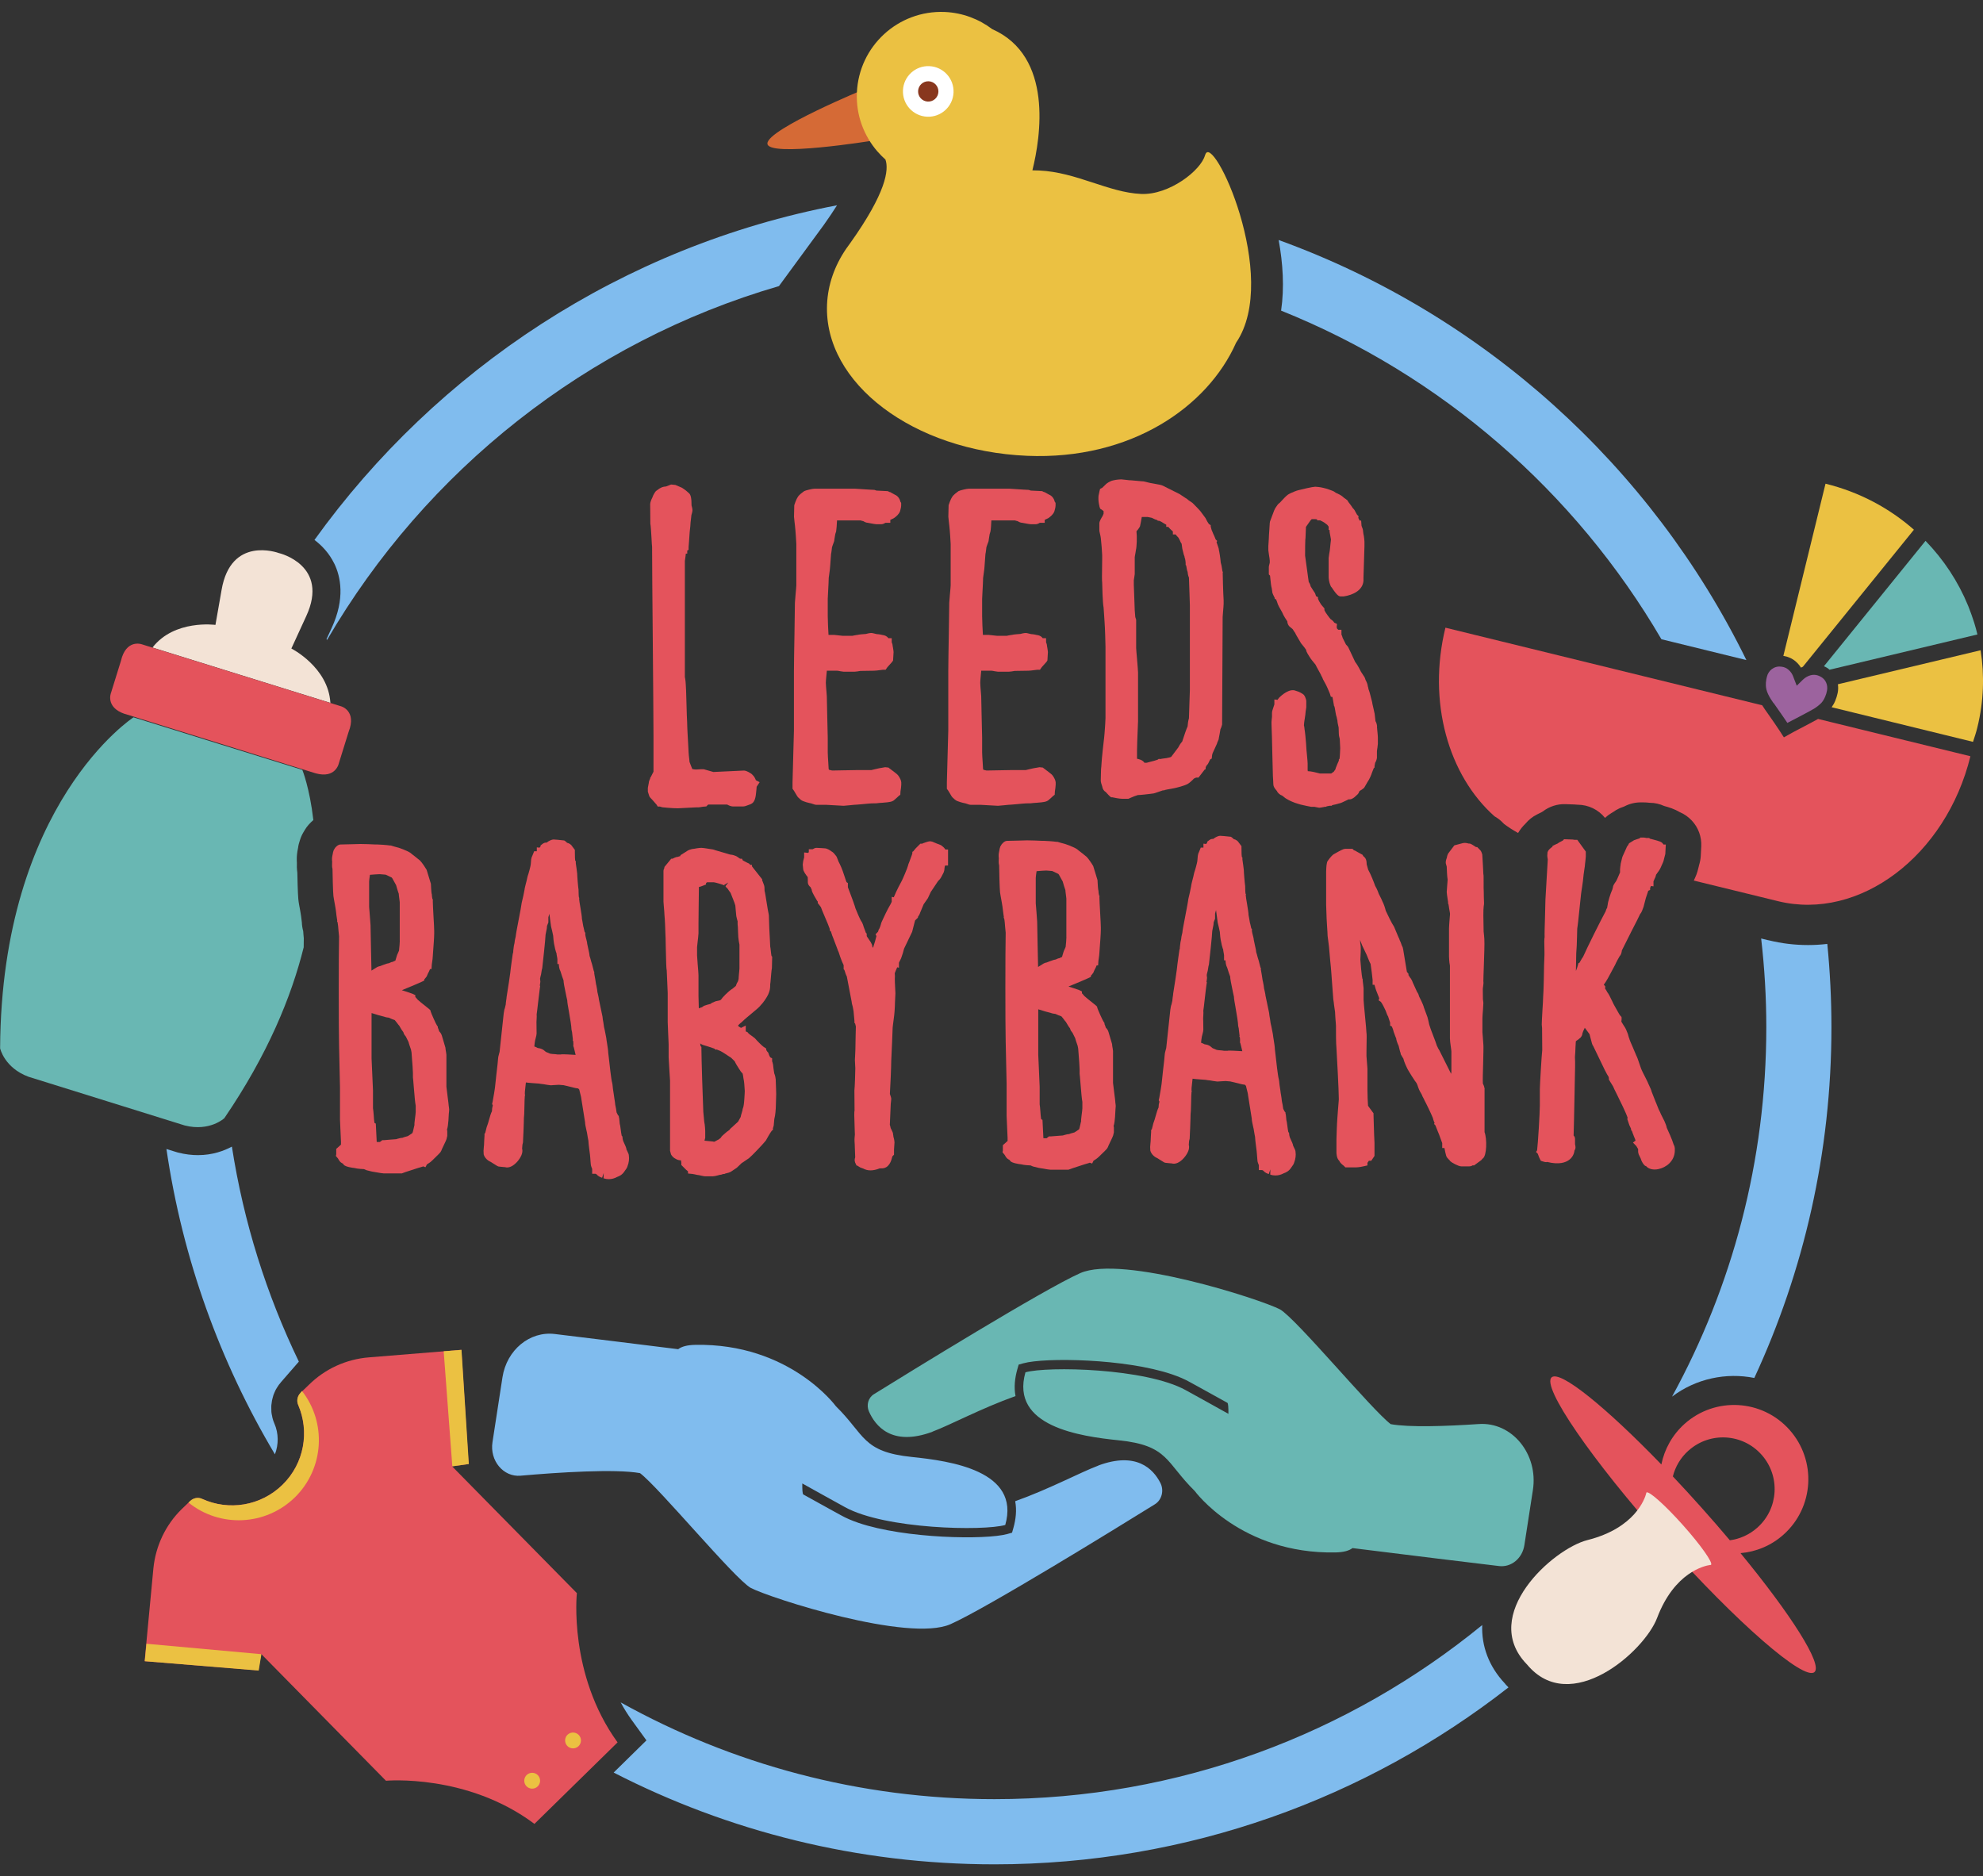 <svg xmlns="http://www.w3.org/2000/svg" width="130" height="123" viewBox="0 0 130 123" fill="none">
  <rect x="0" y="0" width="130" height="123" fill="#333333" stroke="none"/>
  <g clip-path="url(#clip0_345_296)">
    <path d="M56.73 5.819C56.73 5.819 50.355 8.445 50.309 9.398C50.262 10.348 57.207 9.22 57.207 9.22L57.257 5.905L56.727 5.819H56.73Z" fill="#D56A36"/>
    <path d="M78.998 10.174C78.734 11.166 76.657 12.796 74.807 12.714C72.669 12.621 70.573 11.284 68.118 11.177C67.972 11.17 67.827 11.17 67.681 11.166C68.218 9.007 69.072 3.685 65.045 1.909C64.177 1.251 63.106 0.835 61.935 0.785C58.883 0.657 56.303 3.027 56.175 6.079C56.111 7.545 56.631 8.897 57.52 9.928C57.52 9.928 57.52 9.932 57.527 9.932C57.687 10.117 57.862 10.295 58.047 10.459C58.285 11.127 58.096 12.629 55.731 15.948C55.681 16.012 55.638 16.076 55.592 16.14C55.546 16.204 55.503 16.265 55.457 16.329C54.713 17.428 54.276 18.652 54.219 19.954C53.998 25.119 59.872 29.563 67.332 29.88C74.12 30.168 79.165 26.689 81.036 22.465C83.971 18.161 79.453 8.484 79.005 10.17" fill="#EBC142"/>
    <path d="M62.511 6.065C62.472 6.979 61.7 7.69 60.782 7.651C59.868 7.612 59.157 6.84 59.196 5.922C59.235 5.008 60.007 4.296 60.925 4.336C61.839 4.375 62.55 5.147 62.511 6.065Z" fill="white"/>
    <path d="M61.519 6.022C61.505 6.389 61.191 6.677 60.825 6.659C60.459 6.645 60.17 6.332 60.188 5.965C60.203 5.599 60.516 5.311 60.882 5.328C61.248 5.343 61.537 5.656 61.519 6.022Z" fill="#88371E"/>
    <path d="M117.73 43.37C117.861 43.484 117.972 43.615 118.068 43.768C118.078 43.761 118.089 43.754 118.1 43.751C118.132 43.733 118.164 43.722 118.192 43.708L125.471 34.725C123.87 33.316 121.906 32.256 119.676 31.708L116.911 43C116.911 43 116.929 43 116.94 43C117.239 43.05 117.506 43.174 117.73 43.37Z" fill="#EBC142"/>
    <path d="M129.843 42.627L120.487 44.857C120.515 45.039 120.512 45.231 120.473 45.423C120.437 45.597 120.384 45.768 120.316 45.935C120.252 46.092 120.17 46.23 120.078 46.362L129.345 48.632C129.448 48.319 129.552 48.009 129.63 47.686C130.05 45.978 130.103 44.267 129.843 42.623" fill="#EBC142"/>
    <path d="M116.275 46.088L116.556 46.49L116.57 46.511C116.687 46.675 116.801 46.842 116.915 47.006C117.004 47.134 117.089 47.262 117.175 47.39C117.196 47.38 117.214 47.369 117.235 47.358L117.548 47.195C117.712 47.109 117.929 46.995 118.146 46.882C118.495 46.697 118.843 46.511 118.957 46.437C119.096 46.348 119.203 46.263 119.299 46.177C119.334 46.145 119.373 46.113 119.405 46.078C119.508 45.96 119.587 45.828 119.654 45.668C119.708 45.544 119.747 45.412 119.772 45.281C119.79 45.195 119.793 45.11 119.786 45.024C119.765 44.765 119.633 44.53 119.409 44.391C119.089 44.192 118.779 44.185 118.438 44.373C118.356 44.42 118.274 44.48 118.192 44.558L117.79 44.953L117.591 44.441L117.577 44.402C117.509 44.199 117.402 44.035 117.256 43.911C117.132 43.801 116.986 43.733 116.819 43.708C116.79 43.705 116.762 43.705 116.734 43.701C116.709 43.701 116.684 43.694 116.659 43.694C116.527 43.694 116.406 43.722 116.285 43.783C116.104 43.875 115.972 44.014 115.883 44.213C115.841 44.313 115.816 44.434 115.794 44.544C115.769 44.686 115.759 44.818 115.766 44.95C115.773 45.131 115.823 45.313 115.912 45.505C116.015 45.725 116.15 45.925 116.264 46.092" fill="#9C639E"/>
    <path d="M117.883 47.824L117.573 47.988C117.495 48.031 117.42 48.073 117.342 48.116L116.947 48.337L116.766 48.059L116.759 48.045L116.63 47.849C116.534 47.703 116.435 47.557 116.335 47.411C116.221 47.248 116.108 47.084 115.994 46.92L115.695 46.494C115.641 46.419 115.585 46.33 115.524 46.234L94.758 41.147C93.563 46.031 94.968 50.845 97.978 53.513C98.159 53.616 98.33 53.741 98.479 53.89L98.607 54.018C98.899 54.235 99.205 54.431 99.522 54.605C99.671 54.352 99.846 54.146 100.006 53.993C100.205 53.751 100.457 53.548 100.749 53.399L100.927 53.31C100.963 53.292 100.995 53.275 101.03 53.26C101.066 53.239 101.101 53.218 101.14 53.196C101.564 52.869 102.097 52.695 102.635 52.716L103.218 52.737C103.282 52.737 103.346 52.744 103.41 52.752H103.435C104.132 52.759 104.787 53.075 105.221 53.616C105.346 53.499 105.481 53.395 105.63 53.306L105.758 53.228C105.879 53.139 106.011 53.061 106.153 52.997C106.189 52.979 106.285 52.937 106.47 52.873C106.804 52.695 107.178 52.599 107.562 52.599H107.697C107.854 52.599 108.007 52.609 108.153 52.627C108.483 52.627 108.807 52.702 109.102 52.837C109.416 52.922 109.775 53.033 110.127 53.242C110.415 53.363 110.679 53.548 110.899 53.78C111.337 54.239 111.564 54.861 111.529 55.495L111.497 56.114C111.486 56.316 111.447 56.516 111.387 56.711L111.362 56.818C111.319 56.999 111.262 57.248 111.127 57.537L111.041 57.725L116.566 59.077C121.899 60.383 127.574 56.106 129.175 49.575L119.188 47.13C118.911 47.287 118.402 47.554 117.89 47.821" fill="#E4535C"/>
    <path d="M119.793 43.787C119.846 43.822 119.893 43.865 119.939 43.904L129.634 41.592C129.573 41.332 129.502 41.076 129.424 40.823C129.417 40.798 129.409 40.773 129.399 40.748C129.352 40.599 129.303 40.453 129.249 40.304C129.239 40.272 129.228 40.24 129.214 40.208C129.16 40.058 129.103 39.912 129.047 39.767C129.036 39.742 129.029 39.717 129.018 39.695C128.374 38.126 127.424 36.685 126.232 35.455L119.573 43.673C119.644 43.705 119.715 43.744 119.786 43.787" fill="#69B7B3"/>
    <path d="M15.828 44.263L21.659 46.078C21.527 43.737 19.101 42.513 19.101 42.513L20.072 40.4C21.62 37.059 18.318 36.266 18.318 36.266C18.318 36.266 18.315 36.266 18.311 36.266C18.18 36.216 15.134 35.127 14.526 38.674L14.124 40.965C14.124 40.965 11.431 40.595 9.997 42.449L15.825 44.263H15.828Z" fill="#F3E3D6"/>
    <path d="M8.179 46.796L14.43 48.742L20.684 50.692C22.011 51.065 22.214 50.037 22.214 50.037L22.854 47.977C23.402 46.59 22.363 46.302 22.363 46.302L15.821 44.267H15.817L9.282 42.232C9.282 42.232 8.261 41.876 7.926 43.331L7.286 45.391C7.286 45.391 6.87 46.355 8.175 46.8" fill="#E4535C"/>
    <path d="M19.891 61.226C19.887 61.169 19.88 61.102 19.877 61.038C19.823 60.849 19.795 60.653 19.788 60.458C19.763 60.28 19.748 60.159 19.741 60.073C19.727 59.938 19.656 59.572 19.635 59.447L19.624 59.394C19.585 59.18 19.564 59.035 19.556 58.928C19.521 58.512 19.499 57.611 19.492 57.206C19.457 56.946 19.457 56.722 19.464 56.566C19.46 56.512 19.457 56.459 19.457 56.405V56.281C19.457 56.142 19.467 55.932 19.542 55.566C19.535 55.605 19.528 55.669 19.524 55.712C19.539 55.548 19.567 55.384 19.617 55.228L19.663 55.078C19.716 54.897 19.795 54.723 19.891 54.559L19.983 54.406C20.054 54.285 20.136 54.175 20.229 54.068C20.332 53.951 20.435 53.851 20.542 53.758C20.303 51.652 19.82 50.468 19.82 50.468L14.284 48.746L8.752 47.024C8.752 47.024 0.092 52.652 0.007 68.722C0.007 68.722 0.285 69.999 1.868 70.586L6.994 72.184L12.117 73.781C13.757 74.194 14.707 73.301 14.707 73.301C17.543 69.142 19.101 65.349 19.909 62.101C19.909 61.87 19.912 61.667 19.916 61.507C19.909 61.425 19.898 61.333 19.891 61.237" fill="#69B7B3"/>
    <path d="M49.547 51.137C49.537 51.101 49.515 51.044 49.48 50.987C49.441 50.905 49.377 50.841 49.316 50.777L49.252 50.72C48.975 50.535 48.829 50.507 48.75 50.514L46.769 50.607L46.129 50.425H45.975C45.844 50.432 45.605 50.454 45.534 50.439L45.453 50.425C45.453 50.425 45.41 50.418 45.385 50.414C45.321 50.265 45.214 49.977 45.203 49.945C45.203 49.931 45.196 49.859 45.186 49.763C45.168 49.621 45.143 49.404 45.143 49.329C45.143 49.301 45.136 49.137 45.122 48.917C45.097 48.451 45.05 47.7 45.047 47.344C45.033 47.237 45.019 46.622 45.004 46.127C44.983 45.416 44.972 44.975 44.958 44.886C44.958 44.825 44.937 44.548 44.898 44.381V36.767L44.912 36.675C44.929 36.565 44.951 36.415 44.958 36.316C44.958 36.308 44.962 36.301 44.965 36.294H45.054V36.091L45.143 36.045V35.849C45.143 35.807 45.157 35.661 45.171 35.497C45.189 35.259 45.211 34.985 45.211 34.91L45.221 34.8C45.243 34.633 45.271 34.359 45.271 34.252C45.271 34.213 45.285 34.113 45.3 34.01C45.31 33.914 45.321 33.818 45.328 33.758C45.396 33.548 45.396 33.469 45.396 33.444C45.396 33.42 45.396 33.345 45.335 33.135C45.335 32.705 45.3 32.423 45.147 32.313C45.061 32.228 44.929 32.117 44.709 31.975L44.279 31.79L43.994 31.762L43.667 31.89C43.56 31.897 43.421 31.918 43.314 31.982C43.25 32.011 43.19 32.05 43.129 32.1L42.998 32.196C42.959 32.235 42.82 32.438 42.767 32.616C42.688 32.754 42.624 32.961 42.624 33.042L42.635 34.323C42.663 34.448 42.695 34.985 42.713 35.305C42.727 35.565 42.738 35.792 42.749 35.849C42.749 36.778 42.77 39.428 42.795 42.068C42.816 44.683 42.841 47.284 42.841 48.191V50.589C42.813 50.642 42.781 50.703 42.745 50.777C42.72 50.827 42.695 50.88 42.678 50.913L42.624 50.994V51.033C42.624 51.033 42.624 51.037 42.621 51.041C42.581 51.126 42.535 51.226 42.532 51.329C42.525 51.4 42.478 51.571 42.471 51.649V51.898L42.567 52.193C42.606 52.272 42.67 52.336 42.738 52.403C42.759 52.425 42.784 52.449 42.831 52.506L43.047 52.755L43.119 52.873H43.264C43.336 52.901 43.389 52.912 43.442 52.923C43.442 52.923 44.051 52.987 44.431 52.987C44.474 52.987 44.688 52.976 44.929 52.962C45.221 52.944 45.552 52.926 45.634 52.926H45.787C45.833 52.926 45.972 52.905 46.086 52.883L46.303 52.866L46.399 52.766C46.399 52.766 46.424 52.748 46.434 52.741H47.669C47.783 52.805 47.932 52.866 48.039 52.866H48.718C48.811 52.866 48.903 52.834 49.088 52.763L49.234 52.706C49.33 52.656 49.398 52.588 49.437 52.506C49.462 52.464 49.494 52.4 49.515 52.3C49.537 52.236 49.547 52.144 49.569 51.948C49.583 51.823 49.608 51.592 49.604 51.574L49.8 51.275L49.551 51.147L49.562 51.14L49.547 51.137Z" fill="#E4535C"/>
    <path d="M59.025 32.918C59.025 32.772 58.883 32.512 58.673 32.434L58.352 32.256H58.32C58.271 32.235 58.2 32.199 58.2 32.196L57.459 32.16L57.324 32.114L56.979 32.096C56.944 32.096 56.816 32.086 56.663 32.075C56.421 32.057 56.125 32.036 56.051 32.036H53.397C53.258 32.036 52.838 32.139 52.728 32.192L52.642 32.253C52.625 32.27 52.596 32.288 52.571 32.31C52.518 32.349 52.465 32.388 52.418 32.441C52.276 32.562 52.18 32.79 52.07 33.117L52.052 33.871C52.052 33.907 52.066 34.049 52.084 34.188C52.098 34.291 52.112 34.394 52.116 34.465C52.148 34.707 52.205 35.558 52.205 35.657V38.372C52.205 38.439 52.18 38.721 52.155 38.98C52.134 39.233 52.112 39.464 52.112 39.51C52.112 39.784 52.098 40.61 52.084 41.495C52.066 42.513 52.048 43.605 52.048 44.014V47.899C52.048 48.07 52.027 48.828 52.002 49.586C51.977 50.354 51.956 51.122 51.956 51.293V51.709L52.02 51.795C52.02 51.795 52.034 51.813 52.048 51.834L52.233 52.144C52.276 52.232 52.358 52.314 52.482 52.417C52.621 52.556 53.137 52.659 53.165 52.663C53.201 52.67 53.251 52.688 53.297 52.706C53.393 52.741 53.443 52.759 53.514 52.759H54.162C54.226 52.759 54.514 52.777 54.781 52.794C55.03 52.809 55.257 52.823 55.304 52.823C55.361 52.823 55.556 52.805 55.734 52.784C55.848 52.773 55.955 52.763 55.983 52.759C56.061 52.759 56.296 52.738 56.542 52.716C56.783 52.695 57.036 52.666 57.125 52.666L57.467 52.659C57.531 52.645 57.687 52.634 57.847 52.624C58.125 52.602 58.253 52.588 58.328 52.57C58.431 52.556 58.573 52.51 58.658 52.414C58.772 52.321 58.925 52.172 58.925 52.172L59.021 52.101L59.035 51.873C59.057 51.738 59.085 51.539 59.085 51.446V51.293C59.085 51.169 58.986 50.98 58.915 50.88C58.865 50.795 58.776 50.72 58.552 50.55L58.495 50.511C58.452 50.468 58.32 50.379 58.32 50.379L58.246 50.318L58.029 50.294L57.83 50.329C57.73 50.34 57.577 50.372 57.328 50.432C57.225 50.457 57.132 50.478 57.121 50.482H56.164C56.072 50.482 55.716 50.489 55.357 50.496C55.04 50.503 54.724 50.511 54.553 50.511C54.51 50.496 54.464 50.489 54.4 50.475C54.386 50.471 54.368 50.468 54.354 50.464C54.343 50.45 54.336 50.432 54.325 50.418C54.322 50.315 54.311 50.155 54.3 49.991C54.282 49.728 54.265 49.436 54.265 49.322V48.365C54.265 48.241 54.251 47.622 54.233 46.999C54.218 46.384 54.204 45.772 54.204 45.651C54.204 45.626 54.197 45.516 54.183 45.377C54.165 45.163 54.14 44.872 54.14 44.758C54.14 44.584 54.201 44.057 54.201 44.018C54.201 44.007 54.201 43.989 54.204 43.968H54.884C54.926 43.968 55.019 43.989 55.097 44.004C55.193 44.021 55.279 44.032 55.296 44.032H56.036C56.104 44.032 56.278 44.007 56.403 43.982L57.303 43.968C57.385 43.968 57.57 43.947 57.723 43.925C57.801 43.915 57.869 43.907 57.89 43.904H58.061L58.157 43.762C58.185 43.722 58.249 43.655 58.313 43.584C58.463 43.424 58.516 43.36 58.548 43.292L58.58 42.748C58.58 42.705 58.559 42.556 58.538 42.435L58.52 42.346C58.52 42.253 58.488 42.175 58.459 42.104V41.837H58.242C58.242 41.837 58.224 41.823 58.221 41.816C58.139 41.698 57.986 41.638 57.83 41.623C57.691 41.584 57.502 41.567 57.47 41.567C57.193 41.495 57.157 41.495 57.121 41.495C57.015 41.495 56.855 41.535 56.762 41.559C56.627 41.567 56.3 41.592 56.225 41.62C56.204 41.62 56.1 41.634 55.994 41.656C55.937 41.666 55.88 41.68 55.883 41.68H55.243C55.197 41.68 55.044 41.659 54.919 41.645C54.798 41.631 54.695 41.62 54.681 41.62H54.315C54.297 41.289 54.265 40.706 54.265 40.4V39.258C54.265 39.194 54.275 38.987 54.29 38.752C54.307 38.422 54.329 38.03 54.329 37.881C54.329 37.845 54.347 37.756 54.361 37.65C54.389 37.45 54.421 37.209 54.421 37.134C54.421 37.098 54.432 36.981 54.443 36.842C54.46 36.654 54.475 36.433 54.482 36.319C54.496 36.255 54.51 36.173 54.524 36.045C54.535 35.967 54.546 35.889 54.542 35.885L54.571 35.792C54.578 35.764 54.596 35.718 54.613 35.675C54.667 35.54 54.699 35.458 54.695 35.398C54.695 35.369 54.709 35.305 54.72 35.241C54.742 35.134 54.756 35.024 54.756 35.024C54.763 34.978 54.795 34.907 54.813 34.846C54.837 34.715 54.862 34.373 54.873 34.117H56.421C56.495 34.142 56.552 34.156 56.595 34.163C56.684 34.22 56.798 34.27 56.88 34.27C56.915 34.273 56.99 34.288 57.068 34.305C57.221 34.334 57.395 34.366 57.456 34.366H57.765C57.858 34.366 57.943 34.334 58.043 34.273H58.367V34.078C58.42 34.056 58.491 34.024 58.594 33.971C58.744 33.871 58.936 33.711 59.004 33.512C59.078 33.252 59.078 33.174 59.078 33.146V32.975L59.043 32.907C59.043 32.907 59.018 32.861 59.018 32.897" fill="#E4535C"/>
    <path d="M69.143 32.918C69.143 32.772 69.001 32.512 68.791 32.434L68.47 32.256H68.438C68.389 32.235 68.317 32.199 68.317 32.196L67.577 32.16L67.442 32.114L67.097 32.096C67.062 32.096 66.933 32.086 66.781 32.075C66.539 32.057 66.243 32.036 66.169 32.036H63.515C63.376 32.036 62.956 32.139 62.846 32.192L62.76 32.253C62.743 32.27 62.714 32.288 62.689 32.31C62.636 32.349 62.583 32.388 62.536 32.441C62.394 32.562 62.298 32.79 62.188 33.117L62.17 33.871C62.17 33.907 62.184 34.049 62.202 34.188C62.216 34.291 62.23 34.394 62.234 34.465C62.266 34.707 62.323 35.558 62.323 35.657V38.372C62.323 38.439 62.298 38.721 62.273 38.98C62.252 39.233 62.23 39.464 62.23 39.51C62.23 39.784 62.216 40.61 62.202 41.495C62.184 42.513 62.166 43.605 62.166 44.014V47.899C62.166 48.07 62.145 48.828 62.12 49.586C62.095 50.354 62.074 51.122 62.074 51.293V51.709L62.138 51.795C62.138 51.795 62.152 51.813 62.166 51.834L62.351 52.144C62.394 52.232 62.476 52.314 62.6 52.417C62.739 52.556 63.255 52.659 63.287 52.663C63.322 52.67 63.372 52.688 63.419 52.706C63.515 52.741 63.564 52.759 63.636 52.759H64.283C64.347 52.759 64.635 52.777 64.902 52.794C65.151 52.809 65.379 52.823 65.425 52.823C65.482 52.823 65.678 52.805 65.856 52.784C65.969 52.773 66.076 52.763 66.105 52.759C66.183 52.759 66.418 52.738 66.663 52.716C66.905 52.695 67.158 52.666 67.247 52.666L67.588 52.659C67.652 52.645 67.809 52.634 67.969 52.624C68.25 52.602 68.374 52.588 68.449 52.57C68.552 52.556 68.691 52.51 68.78 52.414C68.894 52.321 69.047 52.172 69.047 52.172L69.143 52.101L69.157 51.873C69.178 51.738 69.207 51.539 69.207 51.446V51.293C69.207 51.169 69.107 50.98 69.036 50.88C68.986 50.795 68.897 50.72 68.673 50.55L68.616 50.511C68.574 50.468 68.442 50.379 68.442 50.379L68.367 50.318L68.15 50.294L67.951 50.329C67.851 50.34 67.698 50.372 67.449 50.432C67.346 50.457 67.254 50.478 67.243 50.482H66.286C66.194 50.482 65.838 50.489 65.478 50.496C65.162 50.503 64.845 50.511 64.674 50.511C64.632 50.496 64.582 50.489 64.521 50.475C64.507 50.471 64.489 50.468 64.475 50.464C64.465 50.45 64.457 50.432 64.447 50.418C64.443 50.315 64.433 50.155 64.422 49.991C64.404 49.728 64.386 49.436 64.386 49.322V48.365C64.386 48.241 64.372 47.622 64.354 46.999C64.34 46.384 64.326 45.772 64.326 45.651C64.326 45.626 64.319 45.516 64.304 45.377C64.287 45.163 64.262 44.872 64.262 44.758C64.262 44.584 64.322 44.057 64.322 44.018C64.322 44.007 64.322 43.989 64.322 43.968H65.002C65.044 43.968 65.137 43.989 65.215 44.004C65.311 44.021 65.397 44.032 65.414 44.032H66.154C66.222 44.032 66.396 44.007 66.521 43.982L67.421 43.968C67.503 43.968 67.688 43.947 67.841 43.925C67.919 43.915 67.987 43.907 68.008 43.904H68.179L68.275 43.762C68.303 43.722 68.367 43.655 68.431 43.584C68.581 43.424 68.634 43.36 68.666 43.292L68.698 42.748C68.698 42.705 68.677 42.556 68.655 42.435L68.638 42.346C68.638 42.253 68.606 42.175 68.577 42.104V41.837H68.36C68.36 41.837 68.342 41.823 68.339 41.816C68.257 41.698 68.104 41.638 67.947 41.623C67.809 41.584 67.62 41.567 67.592 41.567C67.314 41.495 67.279 41.495 67.243 41.495C67.136 41.495 66.976 41.535 66.884 41.559C66.749 41.567 66.421 41.592 66.347 41.62C66.325 41.62 66.222 41.634 66.115 41.656C66.058 41.666 66.001 41.68 66.005 41.68H65.365C65.318 41.68 65.165 41.659 65.041 41.645C64.92 41.631 64.817 41.62 64.802 41.62H64.436C64.418 41.289 64.386 40.706 64.386 40.4V39.258C64.386 39.194 64.397 38.987 64.411 38.752C64.429 38.422 64.45 38.03 64.45 37.881C64.45 37.845 64.468 37.756 64.482 37.65C64.511 37.45 64.543 37.209 64.543 37.134C64.543 37.098 64.553 36.981 64.564 36.842C64.582 36.654 64.596 36.433 64.603 36.319C64.617 36.255 64.632 36.173 64.646 36.045C64.657 35.967 64.667 35.889 64.664 35.885L64.692 35.792C64.699 35.764 64.717 35.718 64.735 35.675C64.788 35.54 64.82 35.458 64.817 35.398C64.817 35.369 64.831 35.305 64.842 35.241C64.863 35.134 64.877 35.024 64.877 35.024C64.884 34.978 64.916 34.907 64.93 34.846C64.959 34.715 64.98 34.373 64.991 34.117H66.539C66.613 34.142 66.67 34.156 66.713 34.163C66.802 34.22 66.916 34.27 67.001 34.27C67.037 34.273 67.108 34.288 67.19 34.305C67.343 34.334 67.517 34.366 67.577 34.366H67.887C67.979 34.366 68.065 34.334 68.164 34.273H68.488V34.078C68.541 34.056 68.613 34.024 68.716 33.971C68.865 33.871 69.057 33.711 69.125 33.512C69.2 33.252 69.2 33.174 69.2 33.146V32.975L69.164 32.907C69.164 32.907 69.136 32.861 69.139 32.897" fill="#E4535C"/>
    <path d="M80.157 37.547L80.171 37.511L80.139 37.443C80.132 37.411 80.125 37.358 80.115 37.294C80.086 37.102 80.065 36.977 80.029 36.885C80.011 36.625 79.933 36.127 79.908 36.067C79.908 35.988 79.883 35.914 79.823 35.743C79.794 35.657 79.759 35.565 79.752 35.54L79.798 35.462L79.698 35.366C79.684 35.341 79.67 35.302 79.652 35.252C79.613 35.152 79.577 35.074 79.542 35.006C79.528 34.964 79.506 34.914 79.478 34.85C79.46 34.814 79.446 34.779 79.435 34.754L79.371 34.523V34.426L79.264 34.362C79.207 34.302 79.054 34.032 79.026 33.957L78.741 33.573C78.716 33.533 78.663 33.455 78.176 32.968L78.012 32.858C77.976 32.833 77.948 32.808 77.916 32.79C77.859 32.733 77.791 32.687 77.727 32.651L77.322 32.384L76.411 31.929C76.358 31.897 76.311 31.872 76.265 31.854C76.159 31.797 75.988 31.762 75.614 31.698C75.514 31.68 75.426 31.666 75.397 31.659L75.319 31.641C75.276 31.634 75.191 31.612 75.12 31.591C74.992 31.559 74.949 31.548 74.835 31.548C74.782 31.548 74.607 31.531 74.451 31.513C74.298 31.498 74.156 31.484 74.124 31.484H74.049C74.017 31.484 73.91 31.47 73.803 31.456C73.661 31.438 73.522 31.424 73.504 31.424C73.501 31.424 73.152 31.438 72.964 31.495C72.775 31.534 72.547 31.691 72.505 31.737C72.455 31.787 72.298 31.947 72.252 31.982L72.117 32.05L72.081 32.196C72.01 32.48 72.01 32.559 72.01 32.584V32.737C72.01 32.883 72.06 33.135 72.078 33.206L72.121 33.345L72.234 33.416C72.256 33.43 72.305 33.469 72.348 33.505V33.676C72.316 33.743 72.295 33.793 72.281 33.832C72.199 33.96 72.071 34.177 72.071 34.302V34.764C72.071 34.811 72.078 34.85 72.113 34.999C72.135 35.092 72.16 35.199 72.167 35.28C72.192 35.437 72.256 36.255 72.256 36.397V36.636C72.238 37.689 72.238 38.112 72.256 38.187C72.256 38.279 72.284 39.525 72.348 39.823C72.348 39.852 72.362 40.037 72.377 40.236C72.391 40.453 72.409 40.695 72.412 40.777C72.441 41.101 72.473 42.232 72.473 42.385V47.07C72.473 47.127 72.441 47.789 72.412 48.059C72.412 48.134 72.373 48.451 72.338 48.767C72.302 49.08 72.266 49.394 72.259 49.511C72.245 49.607 72.231 49.803 72.217 49.995C72.202 50.187 72.192 50.379 72.181 50.429L72.163 51.176C72.163 51.265 72.22 51.45 72.259 51.557C72.281 51.717 72.366 51.848 72.483 51.916L72.515 51.948C72.736 52.186 72.829 52.297 72.91 52.264C73.017 52.289 73.391 52.364 73.565 52.364H73.974L74.038 52.336C74.038 52.336 74.294 52.222 74.376 52.193L74.597 52.119H74.614C74.807 52.115 75.23 52.062 75.447 52.037L75.539 52.023C75.618 52.023 75.689 52.001 75.942 51.912C76.073 51.87 76.219 51.816 76.251 51.806L76.294 51.82L76.361 51.788C76.418 51.77 76.575 51.745 76.728 51.717C76.906 51.685 77.076 51.653 77.087 51.645C77.094 51.645 77.606 51.525 77.845 51.4C77.927 51.361 78.144 51.183 78.272 51.037C78.332 51.012 78.414 50.977 78.41 50.973H78.571L78.976 50.447L79.037 50.432V50.322C79.051 50.294 79.065 50.255 79.079 50.212L79.183 50.087L79.239 49.984C79.254 49.941 79.335 49.788 79.346 49.774L79.439 49.728L79.46 49.511C79.474 49.465 79.485 49.425 79.488 49.394L79.78 48.753L79.802 48.675C79.809 48.65 79.823 48.621 79.837 48.597C79.873 48.522 79.901 48.458 79.901 48.394C79.905 48.355 79.926 48.252 79.951 48.138C79.972 48.017 79.997 47.889 80.011 47.793C80.061 47.707 80.09 47.604 80.118 47.497L80.154 40.443C80.154 40.389 80.168 40.236 80.182 40.08C80.2 39.877 80.218 39.663 80.218 39.578V39.34C80.186 38.881 80.157 37.657 80.157 37.543M75.02 49.991C74.899 49.817 74.661 49.764 74.54 49.739C74.529 49.066 74.572 48.109 74.593 47.629C74.6 47.451 74.607 47.33 74.607 47.291V44.082C74.607 43.982 74.572 43.577 74.54 43.189C74.511 42.862 74.483 42.549 74.483 42.477V40.627L74.426 40.45L74.39 40.008C74.39 39.905 74.373 39.443 74.355 39.026C74.341 38.696 74.33 38.397 74.33 38.343V38.034C74.33 38.009 74.344 37.941 74.355 37.877C74.376 37.767 74.39 37.657 74.39 37.636V36.526C74.39 36.493 74.412 36.394 74.43 36.291C74.447 36.205 74.462 36.116 74.469 36.052C74.522 35.853 74.547 35.206 74.504 34.825C74.533 34.793 74.565 34.754 74.6 34.715C74.718 34.558 74.757 34.469 74.746 34.448C74.764 34.38 74.817 34.11 74.853 33.889H75.23L75.319 33.907C75.404 33.925 75.465 33.939 75.514 33.946L75.628 34.003C75.685 34.039 75.76 34.06 75.856 34.089L75.906 34.138H75.984C76.034 34.16 76.105 34.195 76.116 34.195L76.379 34.355H76.383C76.404 34.366 76.425 34.377 76.45 34.391C76.45 34.391 76.454 34.391 76.457 34.395V34.54H76.593C76.607 34.558 76.621 34.58 76.639 34.597C76.681 34.651 76.746 34.704 76.824 34.779C76.845 34.8 76.87 34.821 76.891 34.839V35.035H77.069C77.137 35.12 77.194 35.191 77.254 35.245C77.286 35.298 77.329 35.387 77.347 35.419C77.368 35.476 77.404 35.565 77.464 35.643C77.468 35.686 77.475 35.732 77.482 35.778C77.496 35.874 77.507 35.971 77.51 35.978L77.582 36.262C77.589 36.309 77.606 36.362 77.638 36.447C77.649 36.479 77.66 36.511 77.663 36.515L77.656 36.55L77.688 36.618C77.703 36.668 77.727 36.853 77.727 36.903V37.038L77.763 37.073C77.763 37.091 77.77 37.112 77.774 37.134C77.799 37.28 77.816 37.394 77.856 37.486C77.863 37.586 77.884 37.735 77.944 37.863C77.944 37.984 77.962 38.464 77.98 38.909C77.994 39.276 78.005 39.614 78.005 39.685V45.238C78.005 45.352 77.991 45.711 77.976 46.088C77.962 46.476 77.948 46.885 77.944 47.088C77.888 47.255 77.866 47.49 77.856 47.618C77.777 47.789 77.663 48.116 77.507 48.597L77.5 48.618C77.432 48.685 77.347 48.799 77.247 48.995L76.781 49.614C76.756 49.625 76.731 49.635 76.71 49.642C76.71 49.642 76.532 49.689 76.479 49.696C76.461 49.696 76.34 49.71 76.215 49.731C76.134 49.746 76.052 49.756 76.045 49.76L75.97 49.746L75.888 49.803C75.806 49.838 75.582 49.895 75.401 49.941C75.308 49.966 75.226 49.988 75.166 50.005H75.024L75.02 49.991Z" fill="#E4535C"/>
    <path d="M90.279 47.66C90.279 47.572 90.254 47.401 90.172 47.269C90.169 47.241 90.165 47.209 90.162 47.177C90.147 47.052 90.126 46.899 90.119 46.8C90.108 46.736 90.08 46.625 90.055 46.504C90.019 46.351 89.98 46.184 89.973 46.148L89.955 46.031C89.824 45.49 89.76 45.284 89.717 45.184C89.71 45.156 89.703 45.117 89.692 45.06L89.667 44.974C89.667 44.882 89.592 44.697 89.521 44.572C89.493 44.462 89.436 44.338 89.404 44.316L89.265 44.099C89.265 44.099 89.24 44.071 89.229 44.05L89.201 43.993C89.041 43.676 88.927 43.498 88.842 43.395L88.411 42.477C88.379 42.395 88.315 42.328 88.237 42.249L88.02 41.815C88.009 41.762 87.988 41.709 87.966 41.652C87.952 41.62 87.938 41.591 87.942 41.609V41.285H87.735C87.735 41.285 87.728 41.278 87.721 41.271C87.696 41.25 87.675 41.228 87.653 41.207C87.643 41.175 87.632 41.129 87.629 41.114L87.65 40.904L87.468 40.816L87.408 40.73C87.344 40.666 87.287 40.62 87.234 40.591C87.145 40.495 86.924 40.189 86.888 40.122C86.888 40.122 86.835 40.001 86.825 40.001V39.883L86.615 39.638C86.55 39.545 86.44 39.357 86.405 39.25V39.147L86.284 39.087L86.273 39.072C86.259 39.019 86.237 38.959 86.213 38.891L86.141 38.784C86.124 38.752 86.099 38.713 86.067 38.67C86.017 38.592 85.949 38.492 85.921 38.439C85.903 38.322 85.846 38.222 85.796 38.144C85.789 38.08 85.775 37.998 85.764 37.92C85.754 37.856 85.743 37.799 85.739 37.738L85.558 36.422C85.558 35.913 85.565 35.55 85.572 35.397L85.586 35.251C85.586 35.187 85.594 34.985 85.604 34.8C85.608 34.703 85.611 34.611 85.615 34.54L85.91 34.12C85.91 34.12 85.96 34.063 85.992 34.031H86.209C86.237 34.031 86.291 34.038 86.344 34.045L86.351 34.113H86.547C86.604 34.134 86.714 34.198 86.81 34.252L87.013 34.405C87.038 34.44 87.066 34.479 87.102 34.522V34.743H87.162V34.821C87.162 34.856 87.18 34.981 87.209 35.113C87.23 35.216 87.251 35.333 87.255 35.369C87.255 35.408 87.241 35.511 87.227 35.614C87.209 35.757 87.195 35.899 87.195 35.931C87.195 35.998 87.166 36.162 87.141 36.297C87.12 36.433 87.102 36.55 87.102 36.582V37.849C87.102 37.902 87.13 38.165 87.209 38.35C87.23 38.421 87.269 38.485 87.312 38.521C87.692 39.097 87.792 39.097 87.92 39.097H88.091C88.689 39.008 89.343 38.702 89.386 38.066V37.849C89.386 37.724 89.4 37.283 89.418 36.838C89.436 36.386 89.45 35.934 89.45 35.81V35.501C89.45 35.501 89.432 35.184 89.382 34.999C89.375 34.924 89.361 34.817 89.358 34.814C89.358 34.728 89.329 34.647 89.258 34.469L89.233 34.127H89.13C89.101 34.063 89.059 33.956 89.048 33.956L89.062 33.839L88.966 33.743C88.938 33.704 88.902 33.636 88.87 33.572C88.813 33.458 88.781 33.401 88.735 33.359L88.682 33.305C88.646 33.241 88.593 33.167 88.518 33.067C88.472 33.007 88.425 32.946 88.411 32.928L88.333 32.8C88.304 32.768 88.162 32.669 88.098 32.626C87.945 32.466 87.685 32.352 87.579 32.309L87.447 32.217C87.365 32.174 86.945 32.017 86.736 31.978C86.579 31.932 86.262 31.907 86.223 31.907C86.067 31.907 85.291 32.085 85.117 32.135C84.978 32.167 84.779 32.256 84.697 32.291C84.644 32.309 84.601 32.334 84.565 32.355H84.558C84.405 32.419 84.252 32.576 84.021 32.829C83.968 32.886 83.918 32.939 83.893 32.964C83.797 33.021 83.726 33.127 83.644 33.252L83.587 33.344C83.562 33.394 83.541 33.437 83.526 33.473L83.26 34.181L83.242 34.287C83.242 34.341 83.228 34.504 83.217 34.686C83.199 34.931 83.181 35.202 83.181 35.298L83.167 35.529C83.16 35.653 83.149 35.778 83.149 35.796V36.073C83.149 36.105 83.167 36.226 83.189 36.365C83.213 36.507 83.242 36.682 83.242 36.749V36.888C83.181 37.108 83.181 37.148 83.181 37.18V37.656L83.26 37.735C83.263 37.785 83.27 37.841 83.278 37.905C83.306 38.201 83.331 38.425 83.374 38.574C83.377 38.603 83.381 38.638 83.388 38.677L83.402 38.756C83.402 38.823 83.409 38.88 83.526 39.115L83.576 39.211L83.562 39.247L83.658 39.297C83.672 39.336 83.687 39.378 83.708 39.421L83.751 39.549C83.765 39.606 83.793 39.663 83.836 39.745C83.847 39.766 83.857 39.784 83.865 39.802L84.057 40.143C84.138 40.353 84.327 40.638 84.356 40.677C84.38 40.705 84.412 40.755 84.391 40.744C84.405 40.844 84.423 40.961 84.544 41.079C84.544 41.079 84.686 41.186 84.75 41.25C84.8 41.339 84.85 41.417 84.9 41.477C84.914 41.506 84.928 41.534 84.946 41.57C84.957 41.591 84.967 41.609 84.975 41.627L85.291 42.167L85.526 42.459C85.569 42.52 85.626 42.612 85.622 42.58L85.64 42.683C85.686 42.822 85.96 43.235 86.003 43.278L86.241 43.569C86.277 43.651 86.341 43.768 86.454 43.971C86.515 44.081 86.572 44.181 86.59 44.22C86.607 44.277 86.639 44.334 86.682 44.405C86.704 44.487 86.753 44.576 86.828 44.708L86.906 44.853C86.956 44.932 87.152 45.38 87.177 45.455L87.248 45.679H87.333C87.333 45.679 87.351 45.707 87.358 45.718C87.376 45.832 87.419 46.07 87.44 46.188L87.458 46.284L87.483 46.309C87.504 46.39 87.532 46.568 87.547 46.657C87.568 46.785 87.589 46.896 87.604 46.938L87.625 46.999C87.629 47.034 87.639 47.081 87.657 47.152L87.678 47.234C87.678 47.344 87.714 47.504 87.757 47.689L87.771 48.13C87.771 48.198 87.789 48.279 87.831 48.44C87.831 48.45 87.831 48.504 87.838 48.582C87.846 48.724 87.86 48.956 87.86 49.059C87.86 49.205 87.831 49.589 87.831 49.61C87.831 49.635 87.821 49.699 87.814 49.745L87.771 49.788V49.866C87.76 49.888 87.746 49.92 87.732 49.952C87.689 50.048 87.639 50.161 87.611 50.243C87.589 50.286 87.564 50.35 87.54 50.446C87.529 50.46 87.518 50.478 87.504 50.492C87.479 50.528 87.458 50.563 87.436 50.592C87.379 50.628 87.326 50.663 87.276 50.706H86.526C86.351 50.656 85.935 50.553 85.743 50.553H85.736C85.732 50.524 85.729 50.492 85.725 50.475V50.044C85.725 49.966 85.704 49.745 85.683 49.514C85.661 49.29 85.636 49.055 85.636 48.963C85.636 48.884 85.615 48.65 85.597 48.457C85.586 48.347 85.576 48.251 85.576 48.223C85.576 48.187 85.561 48.084 85.547 47.97C85.533 47.877 85.515 47.774 85.508 47.668C85.508 47.668 85.487 47.564 85.483 47.547C85.483 47.468 85.508 47.283 85.512 47.262C85.515 47.234 85.526 47.162 85.54 47.088C85.558 46.97 85.576 46.853 85.576 46.835C85.576 46.743 85.604 46.586 85.618 46.49C85.633 46.412 85.636 46.355 85.636 46.341V45.971C85.636 45.928 85.636 45.878 85.551 45.665L85.48 45.554C85.398 45.472 85.152 45.33 84.957 45.288C84.544 45.099 84.01 45.579 83.847 45.746L83.772 45.846C83.772 45.846 83.758 45.867 83.751 45.878L83.544 45.853V46.177C83.537 46.212 83.519 46.262 83.502 46.305C83.484 46.351 83.47 46.39 83.463 46.422C83.423 46.519 83.388 46.657 83.388 46.739V46.984C83.388 47.013 83.381 47.066 83.374 47.12C83.363 47.202 83.356 47.287 83.356 47.322V47.444C83.356 47.49 83.363 47.682 83.37 47.874C83.377 48.052 83.384 48.233 83.384 48.279C83.384 48.401 83.398 48.952 83.413 49.518C83.43 50.112 83.445 50.727 83.448 50.891C83.448 50.891 83.477 51.303 83.477 51.425L83.495 51.528C83.534 51.645 83.626 51.759 83.701 51.841C83.768 51.99 83.918 52.111 84.049 52.154C84.085 52.172 84.131 52.214 84.171 52.246C84.227 52.292 84.274 52.332 84.327 52.36C84.519 52.485 84.868 52.63 85.067 52.684C85.156 52.719 85.312 52.759 85.697 52.84L85.96 52.89H86.17C86.227 52.897 86.405 52.944 86.483 52.951C86.529 52.951 86.668 52.929 86.785 52.904L86.856 52.887L86.913 52.894L86.981 52.858C87.017 52.847 87.138 52.826 87.162 52.823H87.298L87.34 52.78C87.376 52.773 87.422 52.762 87.468 52.752C87.582 52.727 87.66 52.712 87.721 52.687C87.817 52.67 87.924 52.63 87.981 52.606L88.415 52.399C88.489 52.41 88.568 52.399 88.642 52.357C88.739 52.314 88.845 52.228 88.998 52.075C89.055 52.019 89.098 51.937 89.123 51.858C89.123 51.858 89.126 51.855 89.13 51.855C89.276 51.763 89.368 51.706 89.429 51.645L89.656 51.254C89.777 51.094 89.916 50.752 89.937 50.667L90.058 50.361L90.112 50.311V50.215C90.112 50.19 90.126 50.133 90.137 50.076C90.144 50.048 90.147 50.023 90.154 49.994C90.204 49.923 90.243 49.824 90.268 49.688V49.258C90.268 49.208 90.286 49.108 90.3 49.016C90.318 48.902 90.329 48.795 90.329 48.763V48.333C90.329 48.262 90.311 48.073 90.293 47.899C90.282 47.778 90.268 47.664 90.268 47.621" fill="#E4535C"/>
    <path d="M29.418 72.504C29.418 72.458 29.386 72.191 29.347 71.903C29.308 71.618 29.269 71.312 29.265 71.237V69.142C29.265 69.142 29.258 69.064 29.244 68.982C29.226 68.889 29.201 68.751 29.201 68.68L28.97 67.9C28.934 67.787 28.884 67.705 28.831 67.651L28.796 67.616C28.785 67.584 28.771 67.541 28.753 67.491C28.735 67.441 28.71 67.353 28.71 67.413L28.703 67.303L28.646 67.221C28.571 67.114 28.273 66.438 28.237 66.317L28.216 66.228L28.152 66.164C28.152 66.164 28.084 66.107 27.999 66.04C27.664 65.776 27.458 65.606 27.38 65.531L27.319 65.456C27.276 65.414 27.244 65.378 27.227 65.357V65.236L27.045 65.147C27.02 65.136 26.878 65.086 26.697 65.026C26.604 64.997 26.469 64.951 26.344 64.912C26.892 64.695 27.622 64.375 27.632 64.368L27.814 64.279V64.2C27.814 64.2 27.835 64.183 27.842 64.175L27.977 64.005C27.977 64.005 28.034 63.848 28.066 63.795C28.109 63.731 28.145 63.645 28.191 63.528H28.287L28.308 63.222C28.308 63.194 28.319 63.137 28.329 63.073C28.351 62.934 28.372 62.767 28.372 62.692C28.372 62.663 28.379 62.564 28.39 62.429C28.418 62.062 28.465 61.447 28.465 61.205V61.02C28.465 60.867 28.443 60.465 28.418 60.056C28.397 59.643 28.372 59.216 28.372 59.045L28.383 58.992L28.347 58.921C28.333 58.878 28.312 58.718 28.312 58.675V58.636L28.297 58.586C28.276 58.494 28.251 58.014 28.248 57.935L27.967 57.017C27.927 56.939 27.661 56.534 27.536 56.413L27.227 56.164L27.159 56.11C27.095 56.071 26.935 55.932 26.917 55.918C26.739 55.783 26.127 55.552 25.942 55.52L25.846 55.495C25.675 55.445 25.601 55.41 25.572 55.427C25.362 55.392 24.85 55.36 24.75 55.36H24.622C24.377 55.345 23.872 55.328 23.633 55.328C23.555 55.328 23.267 55.335 22.975 55.345C22.694 55.352 22.413 55.36 22.338 55.36C22.175 55.36 22.068 55.466 21.968 55.58L21.876 55.733L21.83 55.883C21.83 55.915 21.815 55.965 21.805 56.018C21.783 56.121 21.766 56.224 21.766 56.267V56.391L21.776 56.491C21.776 56.516 21.776 56.544 21.773 56.573C21.769 56.712 21.762 56.843 21.798 56.957C21.801 57.324 21.83 58.498 21.858 58.736C21.858 58.746 21.869 58.832 21.894 58.96C21.936 59.198 22.022 59.643 22.043 59.878C22.043 59.896 22.057 60.027 22.079 60.155C22.093 60.244 22.104 60.333 22.107 60.34L22.096 60.394L22.132 60.465C22.153 60.54 22.182 60.853 22.192 61.023C22.207 61.173 22.217 61.304 22.228 61.383C22.2 62.56 22.2 67.445 22.228 68.516C22.228 68.662 22.246 69.331 22.26 69.982C22.274 70.586 22.289 71.173 22.289 71.291V73.39C22.289 73.472 22.306 73.845 22.324 74.197C22.338 74.5 22.353 74.784 22.353 74.841V75.037L22.043 75.314V75.674L22.018 75.777L22.157 75.944C22.228 76.069 22.296 76.183 22.399 76.236C22.424 76.254 22.452 76.268 22.481 76.282L22.541 76.364C22.666 76.489 23.082 76.553 23.249 76.57C23.434 76.624 23.783 76.638 23.865 76.641C23.918 76.67 23.971 76.691 24.028 76.713L24.388 76.802C24.936 76.898 25.099 76.923 25.174 76.923H26.341L26.398 76.901C26.398 76.901 26.554 76.841 26.593 76.83L27.38 76.574C27.44 76.56 27.536 76.531 27.622 76.503C27.682 76.485 27.739 76.467 27.739 76.46L27.895 76.517L27.984 76.335C28.009 76.314 28.048 76.289 28.08 76.272C28.102 76.257 28.12 76.25 28.134 76.236C28.23 76.183 28.379 76.04 28.735 75.681L28.867 75.542C28.924 75.46 28.952 75.393 28.966 75.343L29.226 74.791C29.255 74.735 29.29 74.635 29.322 74.464V74.155L29.304 74.044C29.404 73.778 29.415 73.08 29.422 73.02C29.432 72.927 29.447 72.803 29.447 72.735C29.447 72.714 29.439 72.639 29.429 72.564L29.415 72.49L29.418 72.504ZM27.177 73.721L27.077 74.155C27.074 74.176 27.059 74.226 27.038 74.276C26.956 74.333 26.814 74.432 26.732 74.478C26.682 74.493 26.611 74.51 26.49 74.546L26.38 74.589C26.291 74.589 26.195 74.614 26.056 74.653C26.014 74.663 25.974 74.678 25.978 74.678C25.928 74.678 25.739 74.692 25.551 74.71C25.387 74.724 25.227 74.738 25.177 74.742H25.064L24.907 74.863H24.697L24.637 73.657L24.551 73.614C24.544 73.589 24.541 73.553 24.537 73.518C24.523 73.454 24.512 73.29 24.502 73.126C24.48 72.867 24.469 72.732 24.452 72.646V71.483C24.452 71.373 24.43 70.896 24.405 70.419C24.384 69.957 24.359 69.491 24.359 69.388V66.41C24.669 66.509 25 66.609 25.174 66.644C25.277 66.687 25.401 66.705 25.483 66.712C25.619 66.78 25.779 66.837 25.875 66.869C25.946 66.947 26.06 67.096 26.117 67.175L26.174 67.239C26.195 67.271 26.216 67.313 26.241 67.356C26.319 67.488 26.376 67.584 26.44 67.658L26.465 67.73C26.487 67.804 26.533 67.861 26.579 67.918C26.586 67.929 26.597 67.943 26.608 67.954L26.778 68.299C26.8 68.381 26.842 68.523 26.942 68.804C26.953 68.84 26.974 68.964 26.978 68.985C26.978 69.021 26.988 69.17 27.006 69.366C27.031 69.69 27.07 70.149 27.07 70.341V70.633C27.084 70.704 27.099 70.921 27.12 71.177C27.18 71.924 27.216 72.305 27.252 72.475V72.899C27.252 72.974 27.227 73.166 27.202 73.351C27.18 73.539 27.159 73.717 27.166 73.717L27.177 73.721ZM26.209 61.675C26.209 61.742 26.184 62.155 26.159 62.315C26.12 62.397 26.095 62.454 26.081 62.496C26.038 62.571 26.01 62.674 25.964 62.827C25.949 62.88 25.935 62.93 25.921 62.973C25.885 62.984 25.853 63.002 25.814 63.016C25.789 63.026 25.761 63.041 25.789 63.044L25.675 63.066C25.675 63.066 25.512 63.13 25.512 63.137L25.366 63.169C25.128 63.251 25 63.297 24.921 63.332C24.829 63.347 24.726 63.386 24.644 63.446L24.352 63.628C24.349 63.29 24.334 62.795 24.324 62.301C24.309 61.603 24.292 60.903 24.292 60.657C24.292 60.593 24.27 60.308 24.245 60.027C24.224 59.771 24.199 59.515 24.199 59.451V57.786C24.199 57.733 24.227 57.512 24.252 57.348C24.416 57.331 24.822 57.306 24.893 57.306C24.953 57.306 25.245 57.331 25.281 57.338L25.679 57.526C25.693 57.544 25.711 57.569 25.725 57.587L25.811 57.743C25.864 57.832 25.935 57.96 25.967 58.024C25.981 58.088 26.006 58.174 26.056 58.33C26.095 58.451 26.134 58.579 26.142 58.586C26.142 58.64 26.159 58.775 26.177 58.907C26.191 59.003 26.202 59.099 26.206 59.141V61.671L26.209 61.675Z" fill="#E4535C"/>
    <path d="M41.066 75.297C41.048 75.222 41.002 75.126 40.917 74.937C40.892 74.88 40.867 74.831 40.856 74.802C40.849 74.766 40.838 74.724 40.821 74.667L40.803 74.5L40.757 74.453C40.732 74.354 40.71 74.169 40.689 74.016C40.668 73.849 40.646 73.706 40.628 73.667C40.621 73.632 40.618 73.571 40.614 73.511C40.603 73.372 40.593 73.279 40.568 73.205V73.162L40.515 73.109C40.497 73.08 40.443 72.977 40.422 72.927C40.408 72.799 40.365 72.55 40.333 72.422C40.326 72.315 40.301 72.152 40.276 72.006C40.262 71.913 40.248 71.831 40.237 71.735C40.209 71.586 40.152 71.159 40.152 71.088L40.13 70.974C40.073 70.807 39.956 69.747 39.913 69.345C39.892 69.163 39.878 69.028 39.874 69.017C39.874 68.882 39.831 68.619 39.796 68.391C39.775 68.26 39.753 68.142 39.746 68.046C39.728 67.929 39.686 67.726 39.65 67.552C39.625 67.438 39.6 67.335 39.597 67.32C39.597 67.288 39.579 67.174 39.558 67.046C39.536 66.922 39.504 66.769 39.497 66.641L39.259 65.502C39.259 65.456 39.252 65.424 39.205 65.204C39.188 65.122 39.17 65.04 39.166 65.04C39.166 64.969 39.127 64.755 39.095 64.599L39.074 64.517C39.074 64.485 39.049 64.325 39.017 64.15C38.988 63.998 38.956 63.827 38.953 63.777L38.963 63.724L38.928 63.656C38.914 63.62 38.892 63.528 38.871 63.432C38.828 63.265 38.796 63.133 38.757 63.033C38.746 62.987 38.729 62.923 38.697 62.809C38.675 62.734 38.654 62.663 38.65 62.663C38.65 62.589 38.629 62.482 38.565 62.197C38.533 62.051 38.501 61.906 38.494 61.863C38.494 61.799 38.48 61.738 38.437 61.575C38.408 61.465 38.373 61.336 38.369 61.276V61.141L38.327 61.098C38.319 61.062 38.309 61.02 38.298 60.974C38.273 60.863 38.259 60.785 38.238 60.724C38.227 60.643 38.206 60.522 38.184 60.411C38.17 60.326 38.152 60.244 38.149 60.226C38.149 60.102 38.113 59.871 38.053 59.511C38.014 59.287 37.964 58.981 37.964 58.903L37.981 58.882L37.95 58.814C37.932 58.711 37.932 58.405 37.928 58.327C37.9 58.159 37.839 57.437 37.839 57.27C37.839 57.238 37.821 57.096 37.797 56.939C37.775 56.797 37.75 56.644 37.747 56.59V56.455L37.708 56.416C37.697 56.349 37.686 56.185 37.686 55.819V55.712L37.622 55.626C37.622 55.626 37.565 55.552 37.519 55.491C37.487 55.434 37.441 55.381 37.38 55.338C37.316 55.292 37.249 55.264 37.178 55.249C37.121 55.192 37.06 55.132 36.985 55.096L36.541 55.05C36.423 55.043 36.302 55.032 36.285 55.032C36.188 55.032 35.986 55.111 35.833 55.239C35.758 55.228 35.683 55.249 35.609 55.292L35.438 55.42V55.477C35.438 55.477 35.424 55.502 35.416 55.513C35.402 55.53 35.388 55.548 35.37 55.569L35.192 55.548V55.804H35.018L34.936 56.007C34.936 56.007 34.883 56.146 34.854 56.199L34.822 56.341C34.822 56.377 34.812 56.469 34.805 56.548C34.797 56.626 34.79 56.697 34.79 56.697C34.78 56.793 34.648 57.295 34.595 57.426L34.573 57.512C34.566 57.572 34.495 57.853 34.481 57.9L34.424 58.127C34.395 58.263 34.385 58.305 34.385 58.337C34.374 58.433 34.246 59.017 34.2 59.188C34.185 59.34 34.09 59.842 34.004 60.283C33.908 60.785 33.816 61.255 33.808 61.393C33.762 61.578 33.734 61.714 33.73 61.817C33.698 61.92 33.677 62.059 33.655 62.265C33.645 62.35 33.641 62.407 33.648 62.404L33.613 62.542C33.609 62.606 33.577 62.824 33.545 63.023C33.513 63.229 33.488 63.414 33.488 63.446C33.485 63.617 33.253 65.136 33.211 65.36C33.211 65.41 33.197 65.502 33.182 65.591C33.164 65.716 33.15 65.837 33.157 65.837C33.125 65.965 33.108 66.04 33.097 66.093C33.061 66.178 33.044 66.281 33.022 66.434L32.752 68.95C32.748 68.978 32.73 69.035 32.713 69.096C32.666 69.27 32.656 69.313 32.656 69.37C32.656 69.466 32.585 70.07 32.542 70.43C32.503 70.768 32.471 71.052 32.471 71.091C32.471 71.223 32.325 72.098 32.296 72.216L32.261 72.372L32.307 72.461C32.272 72.579 32.25 72.724 32.25 72.849C32.186 72.97 32.129 73.158 32.04 73.475C32.023 73.543 32.008 73.596 31.998 73.624L31.905 73.891C31.877 74.002 31.837 74.18 31.809 74.272L31.763 74.322V74.453C31.763 74.489 31.756 74.617 31.745 74.745C31.738 74.891 31.731 75.037 31.731 75.058L31.72 75.168C31.709 75.272 31.699 75.396 31.699 75.439L31.709 75.674C31.777 75.937 32.03 76.115 32.183 76.175C32.222 76.197 32.289 76.239 32.357 76.286C32.595 76.439 32.652 76.478 32.752 76.478L32.883 76.492C32.969 76.499 33.051 76.51 33.068 76.51H33.1C33.349 76.588 33.638 76.456 33.908 76.154C34.129 75.905 34.31 75.567 34.228 75.293C34.235 75.201 34.25 75.055 34.25 75.037L34.285 74.891C34.285 74.777 34.296 74.571 34.306 74.418C34.314 74.318 34.317 74.24 34.317 74.215C34.317 74.144 34.328 73.841 34.339 73.593C34.342 73.429 34.349 73.29 34.346 73.287C34.363 73.191 34.37 72.984 34.381 72.511C34.388 72.216 34.392 71.924 34.406 71.839L34.424 71.789L34.406 71.718C34.403 71.675 34.406 71.533 34.459 71.113C34.47 71.038 34.474 70.988 34.474 70.988C34.474 70.988 34.474 70.971 34.477 70.96H34.484C34.559 70.974 34.684 70.985 34.958 71.006C35.128 71.02 35.303 71.031 35.345 71.034L35.445 71.052C35.527 71.052 35.701 71.088 35.836 71.109C35.961 71.131 36.064 71.145 36.092 71.145C36.107 71.145 36.178 71.145 36.27 71.134C36.406 71.127 36.59 71.113 36.644 71.113C36.672 71.113 36.736 71.12 36.8 71.127C36.886 71.134 36.971 71.141 36.946 71.138L37.722 71.326C37.722 71.326 37.836 71.341 37.907 71.355C37.925 71.373 37.95 71.397 37.974 71.426C37.989 71.486 38.006 71.561 38.035 71.675C38.067 71.803 38.106 71.938 38.113 72.045L38.355 73.568C38.355 73.689 38.394 73.866 38.448 74.108C38.462 74.183 38.48 74.243 38.48 74.247C38.48 74.265 38.505 74.418 38.533 74.567C38.551 74.667 38.572 74.77 38.572 74.77C38.572 74.87 38.604 75.126 38.636 75.382C38.665 75.603 38.697 75.827 38.697 75.912C38.697 75.93 38.704 76.033 38.714 76.14L38.729 76.314C38.729 76.385 38.75 76.439 38.778 76.517C38.793 76.556 38.818 76.606 38.821 76.624V76.947H39.042C39.042 76.947 39.081 76.969 39.102 76.976C39.223 77.122 39.369 77.171 39.472 77.207L39.575 76.901L39.568 77.243C39.682 77.282 39.796 77.299 39.91 77.299C40.098 77.299 40.283 77.25 40.458 77.154C40.607 77.097 40.792 77.026 40.966 76.748C41.027 76.666 41.116 76.552 41.141 76.439C41.23 76.222 41.258 75.944 41.226 75.763C41.226 75.677 41.205 75.62 41.055 75.318M35.171 67.125C35.164 67.078 35.171 66.925 35.178 66.833C35.185 66.683 35.192 66.573 35.182 66.488C35.2 66.385 35.224 66.182 35.278 65.705C35.317 65.356 35.36 64.987 35.388 64.798L35.413 64.631L35.388 64.609C35.395 64.56 35.402 64.51 35.409 64.471L35.424 64.35C35.424 64.332 35.416 64.254 35.406 64.175V64.14C35.424 64.083 35.434 64.029 35.441 63.987C35.466 63.919 35.48 63.83 35.498 63.706C35.502 63.667 35.509 63.624 35.516 63.592L35.548 63.467C35.566 63.318 35.765 61.525 35.765 61.279C35.769 61.237 35.786 61.155 35.804 61.077C35.84 60.917 35.858 60.824 35.858 60.746V60.707C35.868 60.675 35.89 60.628 35.897 60.603L35.95 60.472V60.13C35.971 60.07 35.993 59.995 36.014 59.903L36.124 60.728C36.149 60.81 36.256 61.276 36.263 61.333C36.263 61.397 36.299 61.824 36.359 62.041C36.37 62.123 36.398 62.236 36.455 62.425L36.48 62.471C36.48 62.51 36.494 62.599 36.512 62.695C36.523 62.759 36.541 62.834 36.541 62.873V63.197H36.637C36.637 63.311 36.658 63.524 36.747 63.681C36.765 63.745 36.797 63.844 36.85 64.008C36.893 64.133 36.936 64.257 36.943 64.261C36.943 64.396 37 64.702 37.124 65.293C37.156 65.449 37.185 65.581 37.188 65.584C37.188 65.698 37.227 65.926 37.302 66.346C37.373 66.748 37.466 67.295 37.466 67.498L37.501 67.655C37.505 67.719 37.519 67.811 37.53 67.907C37.544 68.01 37.558 68.114 37.558 68.146L37.54 68.178L37.576 68.249C37.583 68.277 37.59 68.377 37.59 68.516L37.58 68.569L37.611 68.637C37.622 68.676 37.644 68.761 37.665 68.854C37.697 68.989 37.718 69.085 37.736 69.153L37.604 69.145C37.259 69.124 37.039 69.113 36.911 69.113C36.832 69.113 36.786 69.117 36.768 69.124H36.537C36.469 69.11 36.384 69.103 36.26 69.096C36.238 69.096 36.221 69.096 36.199 69.092L36.057 69.071C36.032 69.064 35.996 69.046 35.961 69.028C35.897 69 35.84 68.975 35.786 68.957C35.772 68.946 35.758 68.932 35.744 68.921C35.673 68.861 35.612 68.807 35.541 68.779C35.449 68.733 35.335 68.711 35.253 68.701C35.182 68.658 35.103 68.626 35.029 68.601C35.039 68.484 35.061 68.288 35.082 68.195L35.111 68.085C35.16 67.9 35.178 67.818 35.178 67.747L35.171 67.132V67.125Z" fill="#E4535C"/>
    <path d="M50.86 70.803C50.849 70.693 50.821 70.501 50.757 70.362C50.728 70.198 50.682 69.861 50.679 69.793L50.647 69.651C50.64 69.633 50.622 69.576 50.618 69.576V69.377L50.494 69.313C50.458 69.259 50.408 69.149 50.394 69.096L50.366 69.007L50.305 68.943C50.305 68.943 50.259 68.879 50.238 68.843L50.227 68.733L50.074 68.637C49.978 68.576 49.608 68.213 49.498 68.071C49.483 68.06 49.437 68.021 49.37 67.971C49.298 67.922 49.11 67.786 49.081 67.754L49.007 67.665L48.918 67.626C48.918 67.626 48.9 67.619 48.889 67.612V67.231L48.576 67.384C48.551 67.363 48.519 67.342 48.484 67.327C48.459 67.313 48.427 67.288 48.398 67.267V67.207C48.484 67.121 48.583 67.029 48.626 67.004L48.697 66.936C48.765 66.861 49.181 66.513 49.405 66.328C49.594 66.171 49.747 66.043 49.832 65.944C49.85 65.915 49.889 65.872 49.928 65.833C49.996 65.758 50.045 65.698 50.081 65.641C50.177 65.517 50.362 65.239 50.419 65.043C50.49 64.869 50.497 64.62 50.49 64.542C50.504 64.478 50.519 64.314 50.533 64.126C50.551 63.926 50.579 63.556 50.604 63.474L50.622 62.713L50.576 62.667C50.558 62.585 50.547 62.45 50.533 62.336C50.519 62.197 50.508 62.115 50.494 62.059C50.49 61.948 50.476 61.71 50.465 61.471C50.451 61.201 50.433 60.934 50.433 60.874C50.433 60.753 50.419 60.458 50.412 60.237L50.405 60.009L50.391 59.92C50.362 59.814 50.309 59.462 50.252 59.12C50.199 58.782 50.145 58.447 50.124 58.405C50.124 58.206 50.117 58.074 50.07 57.978C50.056 57.935 50.035 57.882 50.006 57.807C49.989 57.757 49.967 57.722 49.967 57.747V57.644L49.306 56.807L49.288 56.694H49.16L49.145 56.633L48.964 56.544C48.836 56.484 48.747 56.438 48.701 56.409L48.64 56.292H48.516C48.494 56.277 48.469 56.26 48.444 56.242C48.349 56.171 48.267 56.117 48.181 56.092C48.067 56.043 47.929 56.025 47.854 56.018L46.876 55.73C46.797 55.694 46.68 55.669 46.467 55.644L46.36 55.626C46.228 55.605 46.047 55.58 45.979 55.58C45.819 55.58 45.51 55.637 45.51 55.641C45.424 55.641 45.228 55.683 45.097 55.754L44.606 56.064V56.117C44.588 56.121 44.567 56.128 44.542 56.135C44.488 56.149 44.439 56.167 44.467 56.167C44.35 56.167 44.243 56.213 44.09 56.292H44.005L43.556 56.836V56.893C43.528 56.95 43.496 57.017 43.496 57.106V59.113C43.496 59.141 43.507 59.28 43.521 59.44C43.538 59.639 43.56 59.878 43.56 59.984C43.588 60.216 43.62 61.009 43.62 61.155C43.631 61.251 43.638 61.617 43.645 62.041C43.667 63.076 43.681 63.535 43.709 63.613C43.709 63.695 43.727 64.076 43.745 64.435C43.759 64.745 43.773 65.036 43.773 65.093V67.007C43.773 67.107 43.791 67.459 43.805 67.801C43.82 68.099 43.834 68.384 43.834 68.459V69.323C43.834 69.405 43.859 69.796 43.884 70.17C43.905 70.48 43.926 70.775 43.926 70.839V75.435L43.99 75.674C44.04 75.773 44.154 75.905 44.3 75.969C44.407 76.037 44.535 76.065 44.62 76.065H44.645C44.656 76.129 44.663 76.207 44.666 76.236V76.371L44.976 76.68C44.976 76.68 45.033 76.73 45.079 76.766C45.086 76.773 45.093 76.776 45.1 76.784L45.108 76.93L45.399 76.958C45.431 76.962 45.534 76.983 45.552 76.986L45.694 77.019C45.755 77.019 45.869 77.047 45.965 77.068C46.1 77.097 46.16 77.111 46.218 77.111H46.74C46.826 77.111 46.925 77.086 47.075 77.047C47.125 77.033 47.171 77.019 47.171 77.019C47.249 77.019 47.327 76.997 47.416 76.958L47.477 76.965L47.544 76.933C47.566 76.926 47.601 76.919 47.637 76.908C47.729 76.887 47.801 76.869 47.865 76.837C47.925 76.809 47.993 76.762 48.099 76.688C48.146 76.656 48.192 76.624 48.206 76.616C48.281 76.577 48.349 76.513 48.48 76.382C48.53 76.328 48.58 76.278 48.612 76.254L49.103 75.923C49.309 75.752 50.006 75.019 50.206 74.77C50.245 74.692 50.501 74.24 50.6 74.119L50.672 74.073V73.959C50.697 73.888 50.732 73.785 50.732 73.681L50.743 73.567C50.75 73.496 50.757 73.418 50.761 73.361C50.835 73.109 50.857 72.657 50.857 72.653L50.864 72.454C50.871 72.23 50.885 71.895 50.885 71.728C50.885 71.543 50.867 71.148 50.86 70.946L50.853 70.8L50.86 70.803ZM48.48 73.361L48.388 73.528L47.95 73.93C47.904 73.962 47.854 74.009 47.811 74.08L47.641 74.201C47.641 74.201 47.409 74.4 47.377 74.432L47.281 74.528V74.56C47.221 74.621 47.11 74.71 47.025 74.742L46.847 74.838C46.847 74.838 46.826 74.845 46.804 74.848C46.762 74.834 46.723 74.827 46.694 74.827L46.516 74.809C46.413 74.799 46.285 74.784 46.182 74.777C46.2 74.727 46.214 74.667 46.232 74.592V74.13C46.232 74.13 46.218 73.745 46.168 73.532C46.16 73.4 46.136 73.158 46.118 73.002L46.107 72.885C46.075 72.216 45.983 69.373 45.983 68.768V68.633L45.929 68.58C45.919 68.537 45.908 68.466 45.901 68.398C45.936 68.423 45.958 68.441 45.958 68.441L46.075 68.498C46.171 68.519 46.666 68.679 46.858 68.751L46.868 68.804H47L47.075 68.836C47.132 68.861 47.178 68.879 47.217 68.893C47.37 68.968 47.612 69.131 47.761 69.231C47.836 69.281 47.889 69.316 47.932 69.341L48.167 69.576C48.235 69.732 48.356 69.921 48.427 70.028C48.448 70.07 48.473 70.106 48.502 70.141C48.544 70.227 48.615 70.305 48.687 70.38C48.687 70.394 48.69 70.405 48.694 70.419C48.708 70.487 48.729 70.576 48.74 70.7C48.768 70.803 48.793 71.059 48.793 71.059C48.793 71.077 48.797 71.138 48.804 71.212C48.811 71.319 48.825 71.465 48.825 71.522C48.825 71.621 48.811 71.806 48.804 71.92C48.8 71.984 48.797 72.034 48.797 72.038C48.797 72.105 48.765 72.443 48.733 72.564C48.708 72.635 48.672 72.724 48.676 72.781C48.669 72.813 48.651 72.87 48.633 72.931C48.594 73.055 48.569 73.148 48.555 73.226C48.555 73.226 48.551 73.233 48.548 73.24C48.523 73.279 48.498 73.322 48.48 73.368M47.527 58.056L47.584 58.085L47.559 58.113L47.655 58.213H47.665C47.708 58.266 47.761 58.334 47.779 58.373L47.836 58.451C47.836 58.451 47.879 58.505 47.897 58.536L48.014 58.835C48.032 58.882 48.05 58.931 48.071 58.974C48.078 58.999 48.089 59.027 48.099 59.059C48.117 59.102 48.135 59.152 48.139 59.152L48.206 59.362C48.213 59.451 48.224 59.59 48.238 59.721C48.249 59.842 48.26 59.956 48.263 59.984C48.263 60.038 48.274 60.081 48.32 60.266C48.341 60.347 48.356 60.394 48.356 60.386V60.586C48.373 60.682 48.377 60.877 48.384 61.066C48.398 61.404 48.405 61.55 48.416 61.557C48.416 61.578 48.43 61.689 48.452 61.799C48.462 61.863 48.473 61.927 48.477 61.927V63.492C48.477 63.521 48.469 63.603 48.459 63.699C48.444 63.859 48.423 64.058 48.42 64.183C48.405 64.218 48.395 64.261 48.388 64.311C48.327 64.403 48.27 64.528 48.238 64.634C48.21 64.659 48.171 64.691 48.139 64.716C48.099 64.748 48.06 64.78 48.028 64.809C47.758 64.965 47.331 65.417 47.281 65.513L47.274 65.524C47.274 65.524 47.235 65.556 47.214 65.57C47.153 65.584 47.057 65.606 46.915 65.638L46.68 65.737L46.566 65.815L46.392 65.858C46.271 65.894 46.118 65.936 46.061 66L46.018 66.029C45.947 66.047 45.88 66.072 45.812 66.104C45.812 66.05 45.812 65.997 45.808 65.94C45.801 65.666 45.791 65.378 45.791 65.282V63.926C45.791 63.841 45.766 63.503 45.737 63.19C45.716 62.934 45.698 62.692 45.698 62.631V62.087C45.698 62.048 45.716 61.931 45.73 61.792C45.758 61.553 45.791 61.262 45.791 61.183V60.536C45.791 60.337 45.798 59.76 45.805 59.184C45.808 58.8 45.815 58.419 45.819 58.145C45.862 58.138 45.933 58.124 46.082 58.063L46.285 57.981V57.892C46.306 57.875 46.328 57.857 46.349 57.839H46.804C46.901 57.85 47.367 57.978 47.512 58.053M47.466 58.017L47.747 57.85L47.573 58.078C47.52 58.063 47.48 58.035 47.466 58.017Z" fill="#E4535C"/>
    <path d="M61.956 55.655C61.921 55.612 61.892 55.573 61.846 55.53L61.69 55.406L61.38 55.285C61.316 55.263 61.127 55.181 61.127 55.178L60.996 55.149C60.875 55.149 60.74 55.196 60.544 55.267C60.494 55.285 60.448 55.302 60.473 55.306H60.338L60.032 55.612C59.993 55.651 59.872 55.808 59.872 55.808L59.811 55.84V55.946C59.797 56.007 59.74 56.153 59.694 56.277C59.644 56.405 59.619 56.473 59.605 56.523L59.551 56.654L59.53 56.736C59.502 56.875 59.181 57.626 59.121 57.736C59.075 57.807 58.733 58.465 58.594 58.821L58.459 58.792V59.116C58.434 59.191 58.342 59.344 58.278 59.461C58.224 59.55 58.196 59.611 58.175 59.653C58.121 59.746 58.036 59.931 57.879 60.265L57.78 60.482L57.748 60.596C57.737 60.65 57.673 60.834 57.645 60.881L57.591 60.963V61.005C57.577 61.041 57.556 61.084 57.556 61.084L57.399 61.247L57.456 61.365C57.424 61.521 57.328 61.852 57.232 62.137C57.211 62.09 57.189 62.055 57.186 62.048C57.186 61.944 57.143 61.873 57.083 61.763L56.83 61.386C56.83 61.386 56.823 61.354 56.819 61.336V61.201L56.762 61.144C56.748 61.105 56.727 61.052 56.709 60.995C56.67 60.888 56.645 60.813 56.62 60.76C56.584 60.61 56.499 60.418 56.449 60.372C56.389 60.276 56.175 59.789 56.083 59.55L56.036 59.394C55.997 59.258 55.855 58.878 55.734 58.558C55.674 58.394 55.617 58.248 55.585 58.163V57.889L55.496 57.828C55.464 57.761 55.432 57.65 55.389 57.519C55.304 57.255 55.197 56.932 55.058 56.651L54.969 56.473C54.948 56.423 54.93 56.37 54.912 56.323C54.884 56.245 54.855 56.181 54.845 56.16L54.774 56.064C54.717 55.993 54.631 55.872 54.503 55.808C54.411 55.736 54.219 55.612 54.059 55.612C53.994 55.612 53.909 55.605 53.881 55.598L53.532 55.58C53.44 55.58 53.368 55.615 53.272 55.672H53.023V55.864C53.023 55.864 52.991 55.897 52.973 55.911L52.717 55.882V56.206C52.71 56.252 52.667 56.409 52.657 56.441L52.625 56.676C52.625 56.711 52.653 56.957 52.653 56.957C52.653 57.11 52.845 57.366 52.952 57.498C52.963 57.611 52.959 57.796 52.959 57.818C52.959 57.988 53.052 58.095 53.141 58.159C53.166 58.227 53.187 58.273 53.208 58.305C53.215 58.426 53.283 58.568 53.525 58.977L53.578 59.07C53.578 59.07 53.596 59.091 53.607 59.081L53.614 59.209L53.692 59.301C53.717 59.33 53.777 59.411 53.817 59.468C53.849 59.568 53.92 59.742 54.08 60.116C54.194 60.379 54.364 60.781 54.386 60.867L54.414 61.03L54.475 61.062C54.492 61.108 54.507 61.165 54.521 61.215C54.549 61.308 54.571 61.368 54.596 61.418L54.916 62.261C54.93 62.315 54.952 62.361 54.976 62.404C54.976 62.411 55.154 62.98 55.307 63.272V63.538L55.357 63.588C55.364 63.609 55.371 63.638 55.382 63.663C55.425 63.802 55.46 63.916 55.514 64.004L55.83 65.655C55.83 65.73 55.852 65.812 55.901 65.986L55.955 66.274C55.955 66.306 55.969 66.434 55.983 66.577C55.997 66.715 56.015 66.872 56.015 66.922V67.053L56.061 67.1C56.079 67.164 56.104 67.277 56.108 67.292C56.108 67.37 56.101 67.612 56.093 67.886C56.086 68.245 56.076 68.658 56.076 68.832C56.076 68.875 56.065 69.067 56.058 69.227C56.051 69.355 56.044 69.465 56.044 69.48C56.044 69.544 56.058 69.75 56.065 69.899L56.072 70.035C56.072 70.213 56.04 71.276 56.012 71.486L56.022 72.795C55.997 72.895 55.997 73.105 56.033 74.094C56.04 74.243 56.044 74.35 56.044 74.371L56.029 74.535C56.022 74.635 56.012 74.734 56.022 74.827C56.033 74.898 56.036 75.108 56.044 75.325C56.051 75.592 56.058 75.759 56.065 75.869C56.026 75.972 56.015 76.097 56.058 76.193V76.207C56.072 76.239 56.086 76.268 56.101 76.293L56.15 76.406H56.193C56.214 76.424 56.236 76.435 56.254 76.445L56.407 76.538C56.488 76.57 56.545 76.591 56.588 76.602C56.73 76.68 56.89 76.723 57.065 76.723C57.25 76.723 57.453 76.68 57.673 76.591H57.762C58.296 76.62 58.438 76.061 58.491 75.844C58.495 75.83 58.498 75.816 58.502 75.802L58.609 75.698V75.563C58.609 75.421 58.612 75.35 58.609 75.368L58.641 74.884C58.641 74.834 58.616 74.656 58.573 74.528C58.57 74.503 58.566 74.471 58.562 74.442L58.548 74.364C58.548 74.272 58.516 74.208 58.452 74.076C58.431 74.033 58.402 73.984 58.388 73.948C58.381 73.902 58.367 73.834 58.335 73.735L58.395 72.365C58.395 72.329 58.406 72.258 58.413 72.201C58.42 72.13 58.427 72.07 58.427 72.052C58.427 71.97 58.402 71.888 58.338 71.71C58.37 71.276 58.427 69.899 58.427 69.544C58.456 69.028 58.52 67.438 58.52 67.374C58.52 67.313 58.552 67.107 58.577 66.9C58.612 66.648 58.641 66.395 58.641 66.352L58.648 66.253C58.658 66.1 58.673 65.837 58.673 65.698C58.673 65.62 58.687 65.41 58.694 65.267C58.698 65.186 58.701 65.121 58.701 65.111C58.701 65.072 58.698 64.969 58.687 64.833C58.676 64.63 58.651 64.154 58.669 63.997L58.658 63.798C58.68 63.73 58.779 63.496 58.815 63.417C58.815 63.417 58.815 63.414 58.815 63.41L58.932 63.439V63.115C58.943 63.079 58.972 63.026 59 62.973C59.06 62.848 59.1 62.77 59.117 62.695C59.157 62.585 59.235 62.343 59.267 62.19L59.797 61.087L59.961 60.447C59.964 60.422 59.978 60.386 59.986 60.358C59.986 60.351 59.989 60.347 59.989 60.34L60.178 60.155V60.105C60.238 60.016 60.295 59.931 60.32 59.835L60.551 59.28L60.829 58.881L61.017 58.476L61.505 57.746C61.505 57.746 61.54 57.715 61.562 57.693C61.661 57.597 61.743 57.441 61.871 57.177L61.907 57.042C61.907 56.996 61.928 56.846 61.942 56.772C61.949 56.761 61.956 56.75 61.967 56.74H62.152V55.69H61.971C61.971 55.69 61.96 55.676 61.956 55.669" fill="#E4535C"/>
    <path d="M73.12 72.262C73.12 72.215 73.088 71.949 73.049 71.66C73.01 71.376 72.971 71.07 72.967 70.995V68.9C72.967 68.9 72.96 68.821 72.946 68.74C72.928 68.647 72.903 68.508 72.903 68.437L72.672 67.658C72.636 67.544 72.587 67.462 72.533 67.409L72.498 67.373C72.487 67.341 72.473 67.299 72.455 67.249C72.437 67.199 72.412 67.11 72.412 67.171L72.405 67.06L72.348 66.978C72.274 66.872 71.975 66.196 71.939 66.075L71.918 65.986L71.854 65.922C71.854 65.922 71.786 65.865 71.701 65.797C71.366 65.534 71.16 65.363 71.082 65.289L71.021 65.214C70.979 65.171 70.947 65.136 70.929 65.114V64.993L70.747 64.904C70.722 64.894 70.58 64.844 70.399 64.784C70.306 64.755 70.171 64.709 70.046 64.67C70.594 64.453 71.324 64.132 71.334 64.125L71.516 64.036V63.958C71.516 63.958 71.537 63.94 71.544 63.933L71.679 63.762C71.679 63.762 71.736 63.606 71.768 63.553C71.811 63.489 71.847 63.403 71.893 63.286H71.989L72.01 62.98C72.01 62.951 72.021 62.894 72.032 62.83C72.053 62.692 72.074 62.524 72.074 62.45C72.074 62.421 72.081 62.322 72.092 62.186C72.121 61.82 72.167 61.205 72.167 60.962V60.778C72.167 60.625 72.145 60.223 72.121 59.813C72.099 59.401 72.074 58.974 72.074 58.803L72.085 58.75L72.049 58.678C72.035 58.636 72.014 58.476 72.014 58.433V58.394L72 58.344C71.978 58.252 71.953 57.771 71.95 57.693L71.669 56.775C71.63 56.697 71.363 56.291 71.238 56.17L70.929 55.921L70.861 55.868C70.797 55.829 70.637 55.69 70.619 55.676C70.441 55.541 69.829 55.309 69.644 55.277L69.548 55.252C69.378 55.203 69.303 55.167 69.275 55.188C69.065 55.153 68.552 55.121 68.453 55.121H68.325C68.079 55.107 67.574 55.089 67.335 55.089C67.257 55.089 66.969 55.096 66.677 55.107C66.396 55.114 66.115 55.121 66.041 55.121C65.877 55.121 65.77 55.228 65.671 55.342L65.578 55.494L65.532 55.644C65.532 55.676 65.518 55.726 65.507 55.779C65.486 55.882 65.468 55.985 65.468 56.028V56.153L65.478 56.252C65.478 56.277 65.478 56.306 65.475 56.334C65.471 56.473 65.464 56.604 65.5 56.718C65.503 57.085 65.532 58.259 65.56 58.497C65.56 58.508 65.571 58.593 65.596 58.721C65.638 58.96 65.724 59.404 65.745 59.639C65.745 59.657 65.76 59.788 65.781 59.917C65.795 60.005 65.806 60.094 65.809 60.102L65.799 60.155L65.834 60.226C65.856 60.301 65.884 60.614 65.895 60.785C65.909 60.934 65.92 61.066 65.93 61.144C65.902 62.322 65.902 67.206 65.93 68.277C65.93 68.423 65.948 69.092 65.962 69.743C65.977 70.348 65.991 70.935 65.991 71.052V73.151C65.991 73.233 66.008 73.606 66.026 73.955C66.041 74.257 66.055 74.542 66.055 74.599V74.795L65.745 75.072V75.431L65.72 75.535L65.859 75.702C65.93 75.826 65.998 75.94 66.101 75.994C66.126 76.011 66.154 76.026 66.183 76.04L66.243 76.122C66.368 76.246 66.784 76.31 66.951 76.328C67.136 76.381 67.485 76.396 67.567 76.399C67.62 76.428 67.674 76.449 67.73 76.47L68.093 76.559C68.641 76.655 68.801 76.68 68.876 76.68H70.043L70.1 76.659C70.1 76.659 70.256 76.598 70.296 76.588L71.082 76.332C71.142 76.317 71.238 76.289 71.324 76.26C71.384 76.243 71.441 76.225 71.441 76.218L71.598 76.275L71.686 76.093C71.711 76.072 71.751 76.047 71.783 76.029C71.804 76.015 71.822 76.008 71.836 75.994C71.932 75.94 72.081 75.798 72.437 75.442L72.569 75.303C72.626 75.222 72.654 75.154 72.668 75.104L72.928 74.553C72.96 74.496 72.992 74.396 73.024 74.225V73.916L73.006 73.806C73.106 73.539 73.117 72.841 73.124 72.778C73.135 72.689 73.145 72.564 73.145 72.496C73.145 72.475 73.138 72.4 73.127 72.329L73.113 72.251L73.12 72.262ZM70.879 73.478L70.779 73.912C70.776 73.934 70.762 73.984 70.74 74.033C70.658 74.09 70.516 74.19 70.434 74.236C70.384 74.25 70.313 74.268 70.192 74.304L70.082 74.346C69.993 74.346 69.897 74.371 69.758 74.41C69.716 74.421 69.677 74.435 69.68 74.435C69.63 74.435 69.442 74.45 69.253 74.467C69.09 74.482 68.926 74.496 68.88 74.496H68.766L68.613 74.617H68.403L68.342 73.411L68.257 73.368C68.25 73.343 68.246 73.308 68.243 73.272C68.228 73.208 68.218 73.044 68.207 72.881C68.186 72.621 68.175 72.486 68.157 72.4V71.237C68.157 71.127 68.136 70.65 68.111 70.173C68.09 69.711 68.065 69.245 68.065 69.142V66.164C68.374 66.263 68.705 66.363 68.88 66.399C68.983 66.441 69.107 66.459 69.189 66.466C69.324 66.534 69.484 66.591 69.58 66.623C69.652 66.701 69.765 66.85 69.822 66.929L69.879 66.993C69.901 67.025 69.922 67.067 69.947 67.11C70.025 67.242 70.082 67.338 70.146 67.413L70.171 67.484C70.192 67.558 70.239 67.615 70.285 67.672C70.292 67.683 70.303 67.697 70.313 67.708L70.484 68.053C70.505 68.135 70.548 68.277 70.648 68.558C70.658 68.594 70.68 68.718 70.683 68.74C70.683 68.775 70.694 68.925 70.712 69.12C70.737 69.444 70.776 69.903 70.776 70.095V70.387C70.79 70.458 70.804 70.675 70.826 70.931C70.886 71.675 70.922 72.059 70.957 72.23V72.653C70.957 72.728 70.932 72.92 70.907 73.105C70.886 73.293 70.865 73.471 70.872 73.471L70.879 73.478ZM69.911 61.432C69.911 61.5 69.886 61.912 69.862 62.072C69.822 62.154 69.797 62.211 69.783 62.254C69.74 62.329 69.712 62.432 69.666 62.585C69.652 62.638 69.637 62.688 69.623 62.734C69.588 62.745 69.555 62.759 69.516 62.777C69.492 62.788 69.463 62.802 69.492 62.805L69.378 62.827C69.378 62.827 69.214 62.891 69.214 62.898L69.068 62.93C68.83 63.012 68.702 63.058 68.623 63.094C68.531 63.108 68.428 63.147 68.346 63.207L68.054 63.389C68.051 63.051 68.036 62.556 68.026 62.062C68.011 61.365 67.994 60.664 67.994 60.418C67.994 60.354 67.972 60.07 67.948 59.788C67.926 59.532 67.901 59.276 67.901 59.212V57.547C67.901 57.494 67.93 57.273 67.955 57.11C68.122 57.092 68.524 57.067 68.595 57.067C68.655 57.067 68.947 57.092 68.983 57.099L69.381 57.288C69.395 57.305 69.413 57.33 69.427 57.348L69.513 57.505C69.566 57.593 69.637 57.721 69.669 57.786C69.684 57.85 69.709 57.935 69.758 58.092C69.797 58.212 69.837 58.341 69.844 58.348C69.844 58.401 69.862 58.536 69.879 58.668C69.894 58.764 69.904 58.86 69.908 58.903V61.432H69.911Z" fill="#E4535C"/>
    <path d="M84.768 75.054C84.75 74.98 84.704 74.884 84.619 74.695C84.594 74.638 84.569 74.588 84.558 74.56C84.551 74.524 84.54 74.482 84.523 74.425L84.505 74.257L84.459 74.211C84.434 74.112 84.412 73.927 84.391 73.774C84.37 73.606 84.348 73.464 84.331 73.425C84.323 73.389 84.32 73.329 84.316 73.269C84.306 73.13 84.295 73.037 84.27 72.963V72.92L84.217 72.866C84.199 72.838 84.146 72.738 84.124 72.685C84.11 72.557 84.067 72.308 84.035 72.18C84.028 72.073 84.003 71.909 83.978 71.764C83.964 71.671 83.946 71.589 83.939 71.493C83.911 71.344 83.854 70.917 83.854 70.846L83.832 70.732C83.776 70.565 83.658 69.504 83.615 69.103C83.594 68.921 83.58 68.786 83.576 68.775C83.576 68.64 83.534 68.377 83.498 68.149C83.477 68.017 83.455 67.9 83.448 67.804C83.43 67.686 83.388 67.484 83.352 67.309C83.327 67.196 83.302 67.092 83.299 67.078C83.299 67.046 83.281 66.932 83.26 66.804C83.238 66.68 83.206 66.527 83.199 66.399L82.961 65.26C82.961 65.214 82.954 65.182 82.907 64.961C82.89 64.879 82.872 64.798 82.868 64.798C82.868 64.727 82.829 64.513 82.797 64.357L82.776 64.275C82.776 64.243 82.751 64.083 82.719 63.908C82.691 63.755 82.659 63.588 82.655 63.535L82.666 63.481L82.63 63.414C82.616 63.378 82.594 63.286 82.573 63.19C82.53 63.022 82.498 62.891 82.459 62.791C82.449 62.745 82.431 62.681 82.399 62.567C82.377 62.492 82.356 62.421 82.353 62.421C82.353 62.346 82.331 62.24 82.267 61.955C82.235 61.809 82.203 61.663 82.196 61.621C82.196 61.557 82.182 61.496 82.139 61.333C82.111 61.222 82.075 61.094 82.072 61.034V60.898L82.029 60.856C82.022 60.82 82.011 60.778 82 60.731C81.975 60.621 81.961 60.543 81.94 60.482C81.929 60.4 81.908 60.279 81.886 60.169C81.872 60.08 81.855 60.002 81.851 59.984C81.851 59.86 81.815 59.628 81.755 59.269C81.716 59.045 81.666 58.739 81.666 58.661L81.684 58.639L81.652 58.572C81.634 58.469 81.634 58.163 81.63 58.084C81.602 57.917 81.541 57.195 81.541 57.028C81.541 56.996 81.524 56.853 81.499 56.697C81.477 56.555 81.452 56.402 81.449 56.348V56.213L81.41 56.174C81.399 56.106 81.388 55.943 81.388 55.576V55.47L81.324 55.384C81.324 55.384 81.267 55.309 81.221 55.249C81.189 55.192 81.143 55.139 81.082 55.096C81.018 55.05 80.951 55.021 80.88 55.007C80.823 54.95 80.762 54.89 80.688 54.854L80.243 54.808C80.125 54.801 80.004 54.79 79.987 54.79C79.891 54.79 79.688 54.868 79.535 54.996C79.464 54.986 79.385 55.007 79.311 55.05L79.14 55.178V55.235C79.14 55.235 79.126 55.26 79.119 55.27C79.104 55.288 79.09 55.306 79.072 55.327L78.894 55.306V55.562H78.72L78.638 55.765C78.638 55.765 78.585 55.904 78.556 55.957L78.525 56.099C78.525 56.135 78.514 56.227 78.507 56.306C78.5 56.384 78.493 56.455 78.493 56.455C78.482 56.551 78.35 57.053 78.297 57.184L78.275 57.27C78.268 57.33 78.197 57.611 78.183 57.657L78.126 57.882C78.098 58.017 78.087 58.059 78.087 58.092C78.076 58.188 77.948 58.771 77.902 58.942C77.888 59.095 77.792 59.596 77.706 60.038C77.61 60.539 77.518 61.009 77.511 61.148C77.464 61.333 77.436 61.468 77.432 61.571C77.4 61.674 77.379 61.813 77.358 62.019C77.347 62.105 77.343 62.161 77.35 62.158L77.315 62.297C77.311 62.361 77.279 62.578 77.247 62.777C77.215 62.983 77.19 63.168 77.19 63.2C77.187 63.371 76.956 64.89 76.913 65.114C76.913 65.168 76.899 65.257 76.884 65.346C76.867 65.47 76.852 65.591 76.859 65.591C76.828 65.719 76.81 65.794 76.799 65.847C76.763 65.933 76.746 66.036 76.724 66.189L76.454 68.704C76.45 68.733 76.433 68.789 76.415 68.85C76.369 69.024 76.358 69.067 76.358 69.124C76.358 69.22 76.287 69.825 76.244 70.184C76.205 70.522 76.173 70.807 76.173 70.846C76.173 70.977 76.027 71.853 75.999 71.97L75.963 72.126L76.009 72.215C75.974 72.333 75.952 72.479 75.952 72.603C75.888 72.724 75.831 72.913 75.742 73.229C75.725 73.297 75.71 73.35 75.7 73.379L75.607 73.646C75.579 73.756 75.54 73.934 75.511 74.026L75.465 74.076V74.208C75.465 74.243 75.458 74.371 75.447 74.499C75.44 74.645 75.433 74.791 75.433 74.812L75.422 74.923C75.412 75.026 75.401 75.15 75.401 75.193L75.412 75.428C75.479 75.691 75.732 75.869 75.885 75.93C75.924 75.951 75.991 75.994 76.059 76.04C76.297 76.193 76.354 76.232 76.454 76.232L76.586 76.246C76.671 76.253 76.753 76.264 76.774 76.264H76.806C77.055 76.342 77.347 76.211 77.614 75.908C77.834 75.659 78.016 75.321 77.934 75.047C77.941 74.955 77.955 74.809 77.955 74.791L77.991 74.645C77.991 74.531 78.001 74.325 78.012 74.172C78.019 74.073 78.023 73.994 78.023 73.969C78.023 73.898 78.034 73.596 78.044 73.347C78.048 73.183 78.055 73.044 78.051 73.041C78.069 72.945 78.076 72.738 78.087 72.265C78.094 71.97 78.098 71.678 78.112 71.593L78.13 71.543L78.112 71.472C78.108 71.429 78.112 71.287 78.165 70.867C78.176 70.792 78.179 70.743 78.179 70.743C78.179 70.743 78.179 70.725 78.183 70.714H78.19C78.265 70.728 78.393 70.739 78.663 70.76C78.834 70.775 79.008 70.785 79.051 70.789L79.151 70.807C79.233 70.807 79.407 70.842 79.542 70.864C79.666 70.885 79.77 70.899 79.798 70.899C79.812 70.899 79.883 70.899 79.976 70.888C80.111 70.881 80.296 70.867 80.35 70.867C80.378 70.867 80.442 70.874 80.506 70.881C80.591 70.888 80.677 70.895 80.652 70.892L81.427 71.081C81.427 71.081 81.541 71.095 81.612 71.109C81.63 71.127 81.655 71.152 81.68 71.18C81.694 71.241 81.712 71.315 81.741 71.429C81.773 71.557 81.812 71.692 81.819 71.799L82.061 73.322C82.061 73.443 82.1 73.621 82.153 73.863C82.168 73.937 82.185 73.998 82.185 74.001C82.185 74.019 82.21 74.172 82.239 74.325C82.257 74.425 82.278 74.528 82.278 74.528C82.278 74.627 82.31 74.884 82.342 75.14C82.37 75.36 82.402 75.585 82.402 75.67C82.402 75.688 82.409 75.791 82.42 75.898L82.434 76.072C82.434 76.143 82.456 76.196 82.484 76.275C82.498 76.314 82.523 76.364 82.527 76.381V76.705H82.747C82.747 76.705 82.787 76.727 82.808 76.734C82.929 76.879 83.075 76.929 83.178 76.965L83.281 76.659L83.274 77C83.388 77.04 83.502 77.057 83.615 77.057C83.804 77.057 83.989 77.007 84.163 76.912C84.313 76.855 84.501 76.783 84.672 76.506C84.733 76.424 84.822 76.31 84.846 76.196C84.935 75.979 84.964 75.702 84.932 75.52C84.932 75.435 84.91 75.378 84.761 75.076M78.877 66.882C78.87 66.836 78.877 66.683 78.884 66.591C78.891 66.441 78.898 66.331 78.887 66.246C78.905 66.142 78.93 65.94 78.983 65.463C79.023 65.114 79.065 64.744 79.094 64.556L79.119 64.389L79.094 64.367C79.101 64.317 79.108 64.268 79.115 64.228L79.129 64.108C79.129 64.09 79.122 64.011 79.112 63.933V63.898C79.129 63.841 79.14 63.787 79.147 63.745C79.172 63.677 79.186 63.588 79.204 63.464C79.211 63.424 79.215 63.382 79.222 63.35L79.254 63.225C79.272 63.076 79.471 61.283 79.471 61.037C79.474 60.995 79.492 60.913 79.51 60.834C79.546 60.674 79.563 60.582 79.563 60.504V60.465C79.574 60.432 79.595 60.386 79.603 60.361L79.656 60.23V59.888C79.677 59.828 79.698 59.753 79.72 59.66L79.83 60.486C79.855 60.568 79.962 61.034 79.969 61.091C79.969 61.155 80.004 61.582 80.065 61.799C80.076 61.88 80.104 61.994 80.161 62.183L80.186 62.229C80.186 62.268 80.2 62.357 80.218 62.453C80.229 62.517 80.246 62.592 80.246 62.631V62.955H80.343C80.343 63.069 80.364 63.282 80.453 63.439C80.471 63.503 80.502 63.602 80.556 63.766C80.599 63.891 80.641 64.015 80.648 64.019C80.648 64.154 80.705 64.46 80.83 65.05C80.862 65.207 80.89 65.338 80.894 65.342C80.894 65.456 80.933 65.684 81.008 66.103C81.079 66.505 81.171 67.053 81.171 67.256L81.207 67.413C81.21 67.477 81.225 67.569 81.235 67.665C81.25 67.768 81.264 67.871 81.264 67.903L81.246 67.936L81.282 68.007C81.289 68.035 81.296 68.135 81.296 68.273L81.285 68.327L81.317 68.394C81.328 68.434 81.349 68.519 81.371 68.612C81.403 68.747 81.424 68.843 81.442 68.91L81.31 68.903C80.965 68.882 80.745 68.871 80.616 68.871C80.538 68.871 80.495 68.875 80.474 68.882H80.243C80.175 68.868 80.09 68.861 79.965 68.85C79.944 68.85 79.926 68.85 79.905 68.846L79.763 68.825C79.738 68.818 79.702 68.8 79.666 68.782C79.603 68.754 79.546 68.729 79.492 68.711C79.478 68.7 79.464 68.686 79.45 68.675C79.378 68.615 79.318 68.562 79.25 68.533C79.158 68.487 79.044 68.466 78.962 68.455C78.891 68.412 78.813 68.38 78.738 68.355C78.749 68.238 78.77 68.042 78.791 67.95L78.82 67.84C78.87 67.654 78.887 67.573 78.887 67.501L78.88 66.886L78.877 66.882Z" fill="#E4535C"/>
    <path d="M97.334 71.404C97.309 71.255 97.28 71.166 97.248 71.106C97.238 71.081 97.227 71.056 97.213 71.034C97.198 70.832 97.213 70.245 97.231 69.725C97.248 69.042 97.259 68.615 97.245 68.469C97.245 68.416 97.227 68.185 97.209 67.978C97.195 67.833 97.184 67.701 97.184 67.669V66.744C97.184 66.648 97.202 66.406 97.22 66.189C97.234 65.993 97.245 65.815 97.245 65.758C97.245 65.712 97.234 65.623 97.216 65.51L97.209 64.837C97.209 64.794 97.22 64.723 97.231 64.656C97.248 64.52 97.263 64.417 97.245 64.328C97.245 64.147 97.259 63.802 97.273 63.418C97.298 62.67 97.33 61.827 97.309 61.56C97.309 61.496 97.284 61.247 97.263 61.066L97.245 60.02C97.245 59.739 97.252 59.497 97.27 59.387C97.294 59.294 97.298 59.156 97.277 58.846L97.27 58.408C97.259 58.334 97.263 58.124 97.263 57.91C97.263 57.519 97.263 57.338 97.245 57.302C97.245 57.209 97.231 56.971 97.216 56.722C97.202 56.469 97.184 56.206 97.174 56.021C97.12 55.811 97.053 55.744 97.028 55.719L96.839 55.53H96.764C96.722 55.505 96.668 55.47 96.622 55.438C96.562 55.399 96.508 55.363 96.483 55.352L96.362 55.299H96.284C96.206 55.278 96.135 55.256 95.996 55.256L95.896 55.271C95.807 55.299 95.455 55.388 95.455 55.388L95.345 55.416L94.996 55.875C94.904 55.968 94.865 56.128 94.85 56.228C94.822 56.299 94.779 56.416 94.779 56.537C94.779 56.576 94.779 56.615 94.843 56.807C94.847 56.992 94.868 57.466 94.904 57.668C94.9 57.736 94.886 57.885 94.875 58.035C94.858 58.238 94.843 58.444 94.843 58.476C94.843 58.533 94.872 58.739 94.9 58.924C94.918 59.031 94.932 59.134 94.936 59.156L94.922 59.195L94.954 59.262C94.968 59.312 94.986 59.437 95.003 59.561C95.021 59.678 95.043 59.796 95.057 59.871V59.952C95.057 59.984 95.046 60.088 95.035 60.216C95.018 60.45 94.993 60.753 94.993 60.852V62.703C94.993 62.703 95.003 63.083 95.053 63.3V68.071C95.053 68.199 95.082 68.416 95.11 68.612C95.128 68.747 95.149 68.871 95.149 68.932V70.255C95.149 70.287 95.142 70.334 95.132 70.391C95.121 70.373 95.114 70.362 95.114 70.362L94.416 68.968C94.395 68.911 94.359 68.854 94.313 68.775C94.299 68.751 94.285 68.726 94.27 68.708C94.256 68.665 94.235 68.615 94.199 68.555C94.16 68.427 94.078 68.203 93.918 67.79C93.854 67.619 93.794 67.473 93.776 67.409L93.694 67.157C93.687 67.11 93.666 67.036 93.634 66.886C93.609 66.783 93.584 66.676 93.58 66.676L93.353 66.061C93.331 65.961 93.26 65.769 93.05 65.356L93.036 65.328C93.036 65.328 93.036 65.328 93.032 65.314C93.008 65.228 92.976 65.122 92.904 65.036L92.62 64.414C92.584 64.307 92.517 64.161 92.417 64.054C92.406 64.033 92.396 64.012 92.381 63.987C92.364 63.955 92.342 63.919 92.342 63.962L92.332 63.83L92.253 63.738C92.253 63.738 92.239 63.72 92.232 63.709C92.214 63.606 92.179 63.389 92.139 63.151C91.979 62.137 91.969 62.123 91.937 62.055L91.894 61.97C91.887 61.948 91.88 61.927 91.873 61.906C91.834 61.795 91.802 61.71 91.766 61.646C91.741 61.557 91.713 61.496 91.688 61.457L91.392 60.753L91.346 60.675C91.261 60.568 90.933 59.899 90.844 59.696C90.809 59.536 90.716 59.252 90.624 59.084C90.596 59.006 90.546 58.903 90.457 58.729C90.425 58.672 90.4 58.622 90.386 58.59V58.583C90.386 58.583 90.272 58.259 90.154 58.078C90.076 57.846 89.838 57.256 89.695 57.014L89.596 56.665C89.592 56.409 89.557 56.292 89.436 56.174C89.411 56.156 89.382 56.128 89.375 56.128L89.325 56.035L89.13 55.929C89.034 55.872 88.966 55.833 88.913 55.808C88.852 55.765 88.792 55.74 88.76 55.74L88.664 55.644H88.191L88.087 55.662C87.949 55.708 87.515 55.947 87.422 56.007C87.266 56.114 87.049 56.413 87.002 56.505L86.963 56.718C86.953 56.836 86.938 57.028 86.938 57.142V59.301C86.938 59.362 86.945 59.54 86.953 59.732C86.96 59.935 86.97 60.148 86.97 60.226C86.97 60.273 86.984 60.49 86.999 60.724C87.016 60.974 87.034 61.244 87.034 61.347L87.123 62.048C87.123 62.098 87.162 62.51 87.201 62.927C87.237 63.304 87.276 63.681 87.276 63.745C87.276 63.759 87.298 64.047 87.323 64.392L87.408 65.517C87.422 65.573 87.44 65.73 87.458 65.89C87.479 66.061 87.504 66.235 87.522 66.335C87.525 66.495 87.554 66.868 87.572 67.089L87.582 67.231C87.582 67.662 87.582 68.43 87.614 68.701C87.65 69.284 87.767 71.508 87.767 71.981V72.105C87.767 72.169 87.746 72.422 87.721 72.675C87.7 72.934 87.678 73.198 87.675 73.287C87.643 73.649 87.614 74.638 87.614 74.692V75.556C87.614 75.556 87.618 75.905 87.764 76.058L87.796 76.094C87.853 76.229 87.974 76.328 88.102 76.428L88.198 76.528H88.859C89.073 76.528 89.361 76.467 89.393 76.456L89.646 76.399V76.229L89.663 76.204C89.692 76.165 89.717 76.129 89.738 76.094H89.895L90.108 75.777V74.919C90.076 74.375 90.048 73.144 90.044 73.087V72.981L89.685 72.49C89.667 72.305 89.646 71.76 89.646 71.451V70.063C89.646 70.063 89.635 69.903 89.621 69.729C89.603 69.522 89.585 69.273 89.582 69.227V68.996C89.603 67.947 89.596 67.737 89.582 67.719C89.582 67.609 89.535 67.107 89.486 66.609C89.443 66.136 89.393 65.662 89.393 65.559V64.787C89.393 64.787 89.382 64.67 89.368 64.552C89.354 64.439 89.336 64.3 89.332 64.264L89.343 64.215L89.311 64.147C89.269 63.994 89.183 63.023 89.18 62.905L89.187 62.781C89.219 62.24 89.215 62.012 89.18 61.881C89.176 61.817 89.165 61.724 89.158 61.614C89.222 61.767 89.276 61.906 89.308 61.995L89.575 62.553C89.599 62.596 89.638 62.699 89.681 62.806C89.759 63.001 89.809 63.115 89.852 63.19C89.888 63.389 89.977 64.136 89.984 64.232V64.556H90.105C90.115 64.592 90.126 64.631 90.137 64.666C90.151 64.72 90.169 64.769 90.179 64.809C90.194 64.866 90.225 64.944 90.293 65.118C90.325 65.193 90.354 65.268 90.368 65.307C90.379 65.346 90.393 65.385 90.418 65.435L90.379 65.577L90.524 65.673C90.596 65.751 90.802 66.157 90.834 66.242L90.873 66.346C90.909 66.445 90.944 66.548 91.001 66.634C91.015 66.68 91.033 66.737 91.058 66.812C91.087 66.904 91.122 67.007 91.133 67.036V67.235L91.246 67.292C91.268 67.338 91.3 67.413 91.321 67.477C91.335 67.566 91.378 67.683 91.46 67.9C91.489 67.982 91.52 68.057 91.528 68.057C91.528 68.16 91.613 68.402 91.691 68.558C91.706 68.622 91.727 68.715 91.769 68.875C91.784 68.932 91.798 68.985 91.805 68.985C91.805 68.985 91.805 68.985 91.805 68.982L91.837 69.124C91.851 69.149 91.88 69.202 91.919 69.263C91.951 69.32 91.99 69.384 91.997 69.384C92.04 69.594 92.221 69.978 92.225 69.978C92.278 70.127 92.794 70.931 92.865 71.002C92.879 71.024 92.926 71.124 92.993 71.333C93.036 71.461 93.136 71.639 93.207 71.753C93.232 71.838 93.281 71.927 93.342 72.034L93.388 72.137C93.466 72.269 93.829 73.02 93.936 73.29C93.947 73.354 93.975 73.436 94.025 73.571L94.053 73.607L94.011 73.678L94.1 73.77C94.128 73.827 94.196 74.002 94.253 74.155C94.303 74.279 94.345 74.389 94.349 74.389L94.402 74.539C94.456 74.688 94.537 74.905 94.548 74.934V75.257H94.694C94.722 75.41 94.765 75.631 94.804 75.752C94.829 75.855 94.9 75.926 94.968 75.997C94.993 76.019 95.01 76.04 95.01 76.033L95.075 76.122C95.163 76.211 95.612 76.46 95.793 76.46H96.316C96.412 76.46 96.501 76.428 96.533 76.396H96.64L97.109 76.051C97.109 76.051 97.159 75.994 97.188 75.958L97.216 75.937C97.472 75.745 97.49 74.66 97.323 74.215V71.39L97.334 71.404Z" fill="#E4535C"/>
    <path d="M109.785 75.183C109.764 75.122 109.743 75.069 109.718 75.026C109.629 74.713 109.355 74.119 109.269 73.931C109.248 73.81 109.191 73.667 109.113 73.49L108.885 73.038C108.864 72.977 108.821 72.881 108.736 72.717C108.7 72.614 108.64 72.468 108.59 72.351C108.569 72.298 108.547 72.248 108.533 72.216L108.277 71.565C108.256 71.465 108.202 71.341 108.106 71.138C108.088 71.099 108.071 71.063 108.06 71.042L108.053 71.02C108.039 70.978 107.957 70.814 107.864 70.629C107.754 70.416 107.626 70.167 107.58 70.035C107.565 70.003 107.54 69.925 107.508 69.829C107.384 69.448 107.32 69.284 107.27 69.192C107.235 69.096 107.167 68.936 107.039 68.644C106.943 68.427 106.847 68.21 106.829 68.146L106.808 68.061L106.793 68.043C106.786 68.021 106.783 67.996 106.772 67.968C106.733 67.819 106.701 67.708 106.655 67.623C106.601 67.466 106.491 67.281 106.48 67.281L106.292 66.975C106.299 66.901 106.31 66.819 106.31 66.801L106.302 66.666L106.213 66.57C106.213 66.57 106.174 66.516 106.153 66.484L105.868 65.979C105.833 65.933 105.74 65.741 105.68 65.609C105.538 65.314 105.456 65.147 105.37 65.044C105.367 65.037 105.36 65.026 105.356 65.019L105.303 64.919C105.274 64.88 105.235 64.805 105.232 64.848V64.652L105.139 64.556C105.32 64.311 105.502 63.969 105.662 63.66C105.737 63.517 105.808 63.389 105.886 63.243C105.936 63.115 106.125 62.767 106.178 62.685C106.274 62.592 106.31 62.439 106.327 62.301L106.623 61.71C106.662 61.621 106.818 61.315 106.989 60.981C107.274 60.429 107.441 60.102 107.516 59.931C107.622 59.814 107.686 59.622 107.75 59.437C107.779 59.319 107.896 58.875 107.896 58.875L108.056 58.394L108.177 58.341V58.206C108.188 58.177 108.209 58.131 108.227 58.096C108.234 58.088 108.238 58.081 108.241 58.078L108.398 58.106V57.782C108.423 57.701 108.522 57.501 108.526 57.498L108.569 57.338C108.672 57.206 108.839 56.968 108.871 56.872L109.017 56.544C109.049 56.487 109.063 56.416 109.099 56.267C109.12 56.185 109.156 56.029 109.173 55.982L109.205 55.363H109.056C109.056 55.363 109.035 55.328 109.02 55.313C108.932 55.182 108.764 55.136 108.341 55.025C108.27 55.008 108.209 54.99 108.163 54.979L108.117 54.933H107.918C107.829 54.904 107.74 54.904 107.676 54.904H107.54L107.484 54.961C107.441 54.975 107.38 54.997 107.323 55.011C107.224 55.043 107.131 55.075 107.099 55.089V55.096L106.797 55.281L106.736 55.399C106.694 55.452 106.651 55.505 106.626 55.58L106.359 56.171L106.331 56.278C106.327 56.313 106.31 56.377 106.292 56.441C106.253 56.594 106.235 56.669 106.238 56.719L106.224 56.811C106.213 56.886 106.206 56.961 106.206 56.982V57.188C106.185 57.238 106.153 57.306 106.125 57.377C106.06 57.526 105.989 57.701 105.957 57.75C105.772 58.01 105.744 58.081 105.744 58.149C105.74 58.177 105.715 58.273 105.698 58.32L105.683 58.352C105.591 58.537 105.402 59.152 105.402 59.27C105.402 59.294 105.388 59.358 105.374 59.422C105.37 59.455 105.363 59.486 105.36 59.515C105.306 59.59 105.278 59.675 105.26 59.743C104.961 60.291 104.026 62.162 103.784 62.72C103.734 62.781 103.688 62.863 103.623 62.977C103.599 63.023 103.57 63.073 103.549 63.108L103.474 63.147L103.438 63.293C103.421 63.371 103.367 63.507 103.314 63.649C103.314 63.613 103.314 63.581 103.314 63.546C103.325 63.151 103.335 62.735 103.335 62.475C103.335 62.422 103.346 62.265 103.357 62.148C103.364 62.062 103.367 61.995 103.367 61.98C103.367 61.902 103.374 61.653 103.385 61.418C103.392 61.201 103.399 60.991 103.399 60.878C103.399 60.842 103.414 60.757 103.428 60.668C103.446 60.54 103.463 60.411 103.46 60.408L103.648 58.622C103.652 58.558 103.688 58.348 103.716 58.16C103.748 57.964 103.773 57.782 103.773 57.754C103.776 57.647 103.858 56.986 103.88 56.897L103.897 56.793C103.897 56.74 103.915 56.587 103.933 56.448C103.947 56.306 103.961 56.178 103.961 56.146V55.826L103.403 55.054H103.239C103.204 55.054 103.147 55.047 103.122 55.036L102.538 55.015L102.446 55.107C102.311 55.171 102.19 55.235 102.122 55.292C102.079 55.306 102.026 55.331 101.955 55.367L101.777 55.456V55.502C101.61 55.627 101.5 55.723 101.453 55.861L101.436 56.085C101.436 56.128 101.446 56.228 101.468 56.345L101.315 58.953C101.315 59.127 101.3 59.6 101.286 60.099C101.268 60.664 101.251 61.265 101.261 61.436C101.236 61.543 101.233 61.763 101.251 62.418V62.592C101.251 62.628 101.247 62.763 101.24 62.902C101.233 63.055 101.226 63.211 101.226 63.243C101.226 63.475 101.194 65.083 101.165 65.339C101.165 65.478 101.14 65.883 101.115 66.278C101.094 66.662 101.073 67.036 101.073 67.16C101.073 67.203 101.083 67.31 101.094 67.399L101.105 68.843C101.069 69.092 100.948 71.148 100.948 71.387V72.468C100.948 72.927 100.824 75.005 100.767 75.414L100.696 75.514L100.809 75.628C100.824 75.656 100.838 75.702 100.856 75.749C100.877 75.816 100.902 75.877 100.952 75.976L101.012 76.094L101.137 76.136C101.279 76.183 101.336 76.183 101.361 76.183L101.436 76.172C102.218 76.368 102.656 76.2 102.88 76.026C103.072 75.877 103.189 75.667 103.218 75.425C103.286 75.318 103.286 75.24 103.286 75.211C103.286 75.14 103.268 75.062 103.254 75.009V74.656C103.254 74.56 103.214 74.486 103.161 74.439L103.168 74.204C103.175 73.945 103.189 73.557 103.189 73.39C103.189 73.287 103.197 72.977 103.204 72.657C103.211 72.308 103.221 71.945 103.221 71.817C103.221 71.671 103.229 71.373 103.236 71.035C103.257 70.188 103.271 69.526 103.25 69.359V69.263C103.264 69.11 103.282 68.843 103.282 68.704C103.282 68.658 103.289 68.512 103.3 68.381C103.3 68.338 103.303 68.299 103.307 68.263L103.353 68.221C103.424 68.185 103.495 68.124 103.545 68.078C103.684 67.989 103.744 67.815 103.737 67.747C103.752 67.683 103.819 67.527 103.894 67.374L104.207 67.797C104.214 67.826 104.225 67.865 104.235 67.911C104.353 68.388 104.396 68.53 104.442 68.562C104.47 68.615 104.563 68.808 104.677 69.049C105.143 70.038 105.338 70.423 105.459 70.597C105.463 70.622 105.47 70.647 105.473 70.679V70.771L105.747 71.213C105.779 71.298 105.851 71.447 106.014 71.771C106.203 72.152 106.626 73.006 106.708 73.297L106.676 73.344L106.783 73.66C106.797 73.717 106.825 73.781 106.879 73.895C106.897 73.934 106.914 73.973 106.929 74.002V74.084L106.985 74.141C106.993 74.158 107 74.18 107.007 74.204C107.028 74.269 107.046 74.326 107.071 74.372C107.089 74.436 107.124 74.518 107.178 74.642C107.195 74.685 107.213 74.724 107.213 74.735C107.213 74.745 107.213 74.76 107.217 74.774L107.053 74.902L107.274 75.129L107.316 75.201C107.341 75.243 107.366 75.286 107.391 75.325V75.521L107.427 75.67C107.448 75.716 107.53 75.877 107.558 75.941C107.594 76.094 107.715 76.286 107.757 76.332L107.854 76.432H107.903C108.028 76.585 108.231 76.666 108.476 76.666C108.551 76.666 108.633 76.659 108.714 76.641C109.216 76.542 109.771 76.133 109.796 75.457V75.272L109.778 75.172L109.785 75.183Z" fill="#E4535C"/>
    <path d="M21.915 36.945C22.331 37.803 22.637 39.233 21.741 41.172L21.403 41.904C21.403 41.904 21.431 41.933 21.445 41.944C27.913 30.844 38.486 22.416 51.066 18.755L53.909 14.877C53.948 14.824 53.987 14.77 54.026 14.717C54.364 14.244 54.638 13.828 54.873 13.457C40.828 16.14 28.667 24.195 20.616 35.394C21.104 35.764 21.584 36.266 21.915 36.949" fill="#80BCEE"/>
    <path d="M83.985 20.363C94.491 24.579 103.264 32.224 108.917 41.904L114.489 43.271C108.256 30.559 97.252 20.598 83.825 15.734C84.103 17.25 84.209 18.854 83.985 20.363Z" fill="#80BCEE"/>
    <path d="M115.933 61.639L115.456 61.522C115.677 63.432 115.794 65.374 115.794 67.342C115.794 76.108 113.553 84.358 109.615 91.555C111.198 90.363 113.169 89.965 115.008 90.331C118.249 83.333 120.064 75.546 120.064 67.342C120.064 65.499 119.971 63.677 119.793 61.877C119.373 61.927 118.954 61.952 118.534 61.952C117.662 61.952 116.794 61.849 115.933 61.635" fill="#80BCEE"/>
    <path d="M98.693 110.4L98.639 110.34C97.615 109.244 97.117 107.924 97.17 106.529C88.447 113.659 77.311 117.942 65.194 117.942C56.31 117.942 47.954 115.637 40.689 111.599C40.902 111.994 41.148 112.389 41.425 112.773L42.379 114.089L40.23 116.199C47.722 120.045 56.211 122.215 65.194 122.215C77.888 122.215 89.589 117.882 98.892 110.617C98.824 110.546 98.757 110.478 98.689 110.404" fill="#80BCEE"/>
    <path d="M17.984 93.313C17.931 93.192 17.892 93.067 17.86 92.943C17.849 92.9 17.845 92.857 17.835 92.811C17.817 92.729 17.799 92.647 17.792 92.562C17.788 92.509 17.792 92.459 17.788 92.409C17.788 92.334 17.781 92.26 17.785 92.185C17.785 92.132 17.795 92.078 17.802 92.025C17.81 91.954 17.817 91.882 17.831 91.811C17.842 91.758 17.856 91.704 17.87 91.651C17.888 91.584 17.906 91.516 17.927 91.448C17.945 91.395 17.97 91.345 17.991 91.292C18.02 91.228 18.044 91.164 18.076 91.103C18.105 91.053 18.133 91.004 18.165 90.957C18.201 90.897 18.237 90.84 18.279 90.783C18.315 90.737 18.354 90.694 18.39 90.648C18.422 90.609 18.45 90.566 18.486 90.531L19.592 89.26C17.475 84.874 15.974 80.139 15.202 75.165C14.686 75.442 13.932 75.724 12.975 75.724C12.576 75.724 12.139 75.674 11.673 75.556L11.577 75.528L10.911 75.322C11.968 82.544 14.433 89.31 18.023 95.337C18.269 94.697 18.272 93.971 17.988 93.316" fill="#80BCEE"/>
    <path d="M114.101 101.815C115.111 101.73 116.107 101.331 116.922 100.602C118.929 98.812 119.103 95.735 117.313 93.729C115.524 91.722 112.446 91.548 110.44 93.337C109.625 94.067 109.117 95.006 108.914 96.002C105.264 92.227 102.268 89.801 101.72 90.292C101.044 90.897 104.353 95.71 109.109 101.047C113.87 106.38 118.274 110.215 118.953 109.61C119.501 109.119 117.434 105.867 114.101 101.812M110.7 95.088C112.094 93.843 114.236 93.963 115.481 95.362C116.726 96.756 116.605 98.898 115.207 100.143C114.681 100.613 114.051 100.887 113.404 100.972C112.82 100.282 112.208 99.57 111.564 98.852C110.924 98.133 110.287 97.443 109.668 96.785C109.828 96.151 110.173 95.554 110.696 95.088" fill="#E4535C"/>
    <path d="M104.072 100.958C101.795 101.534 96.989 105.867 100.08 109.087C100.08 109.091 100.087 109.094 100.091 109.098C100.091 109.098 100.098 109.105 100.102 109.108C102.948 112.549 107.8 108.265 108.633 106.067C109.771 103.06 111.753 102.641 112.109 102.591C112.133 102.594 112.155 102.591 112.169 102.584C112.318 102.452 111.493 101.281 110.323 99.972C109.156 98.663 108.085 97.71 107.935 97.841C107.921 97.852 107.921 97.873 107.921 97.902C107.829 98.247 107.188 100.172 104.072 100.958Z" fill="#F3E3D6"/>
    <path d="M30.254 88.488L24.167 88.983C22.698 89.104 21.314 89.73 20.254 90.776L19.702 91.306C19.492 91.509 19.432 91.829 19.542 92.089C20.3 93.835 19.951 95.931 18.518 97.333C17.084 98.734 14.988 99.051 13.249 98.258C12.982 98.133 12.676 98.197 12.463 98.4L11.911 98.93C10.862 99.955 10.207 101.328 10.057 102.804L9.481 108.899L16.942 109.5L17.123 108.425L25.302 116.736C25.302 116.736 30.617 116.252 35.036 119.564L37.761 116.893L40.486 114.221C37.249 109.756 37.818 104.437 37.818 104.437L29.639 96.126L30.72 95.974L30.244 88.492L30.254 88.488Z" fill="#E4535C"/>
    <path d="M34.712 116.245C34.982 116.149 35.281 116.288 35.377 116.558C35.473 116.829 35.334 117.124 35.064 117.224C34.794 117.32 34.495 117.181 34.399 116.911C34.303 116.64 34.441 116.341 34.712 116.245Z" fill="#EBC142"/>
    <path d="M37.391 113.605C37.661 113.509 37.956 113.648 38.056 113.918C38.152 114.189 38.013 114.487 37.743 114.583C37.473 114.68 37.174 114.541 37.078 114.27C36.982 114 37.12 113.701 37.391 113.605Z" fill="#EBC142"/>
    <path d="M17.137 108.439L16.959 109.514L9.492 108.898L9.602 107.756L17.137 108.439Z" fill="#EBC142"/>
    <path d="M29.653 96.123L30.735 95.97L30.254 88.488L29.087 88.581L29.653 96.123Z" fill="#EBC142"/>
    <path d="M19.706 91.306C19.496 91.509 19.436 91.829 19.546 92.089C20.304 93.835 19.955 95.931 18.521 97.333C17.087 98.734 14.992 99.051 13.252 98.258C12.986 98.133 12.68 98.197 12.466 98.4L12.359 98.5C14.409 100.157 17.411 100.036 19.336 98.154C21.257 96.262 21.417 93.252 19.798 91.185L19.699 91.299L19.706 91.306Z" fill="#EBC142"/>
    <path d="M72.003 96.077C70.822 96.518 68.816 97.603 66.553 98.411C66.667 99.012 66.589 99.613 66.439 100.15L66.347 100.474L66.044 100.56C64.632 100.954 59.342 100.869 56.289 99.834C55.852 99.684 55.467 99.521 55.144 99.339L54.418 98.941C53.831 98.617 53.24 98.293 52.664 97.97C52.607 97.938 52.593 97.642 52.596 97.247C53.632 97.831 54.621 98.368 55.393 98.799C58.022 100.25 64.468 100.375 65.902 99.969C66.912 96.415 62.305 95.771 59.779 95.511C56.52 95.177 56.713 94.063 54.802 92.188C54.802 92.188 51.782 88.044 45.577 88.161C45.04 88.172 44.681 88.275 44.46 88.446C41.468 88.072 38.483 87.706 36.373 87.45C34.723 87.25 33.218 88.496 32.94 90.289L32.286 94.54C32.097 95.753 33.001 96.835 34.121 96.739C36.551 96.525 40.333 96.276 41.959 96.571C43.211 97.521 48.128 103.463 49.213 104.092C50.49 104.761 59.562 107.689 62.312 106.472C64.653 105.437 73.216 100.161 75.714 98.61C76.162 98.332 76.326 97.71 76.073 97.215C75.6 96.283 74.49 95.145 71.996 96.073" fill="#80BCEE"/>
    <path d="M61.124 93.853C62.305 93.412 64.312 92.327 66.574 91.519C66.46 90.918 66.539 90.317 66.688 89.78L66.781 89.456L67.083 89.371C68.495 88.976 73.786 89.057 76.838 90.096C77.276 90.246 77.66 90.409 77.984 90.591L78.709 90.989C79.296 91.313 79.887 91.637 80.463 91.96C80.52 91.993 80.534 92.288 80.531 92.683C79.496 92.099 78.507 91.562 77.735 91.132C75.106 89.68 68.659 89.555 67.225 89.961C66.215 93.515 70.822 94.159 73.348 94.419C76.607 94.753 76.415 95.867 78.325 97.742C78.325 97.742 81.346 101.886 87.55 101.769C88.087 101.758 88.443 101.655 88.667 101.484C92.481 101.961 96.284 102.424 98.276 102.662C99.073 102.758 99.803 102.157 99.934 101.289L100.493 97.674C100.856 95.319 99.123 93.202 96.946 93.352C94.79 93.497 92.385 93.579 91.172 93.359C89.919 92.409 85.003 86.471 83.918 85.838C82.641 85.169 73.569 82.241 70.819 83.458C68.435 84.514 59.598 89.965 57.282 91.402C56.922 91.626 56.784 92.11 56.962 92.519C57.378 93.472 58.459 94.849 61.131 93.857" fill="#69B7B3"/>
  </g>
  <defs>
    <clipPath id="clip0_345_296">
      <rect width="130" height="121.43" fill="white" transform="translate(0 0.785)"/>
    </clipPath>
  </defs>
</svg>